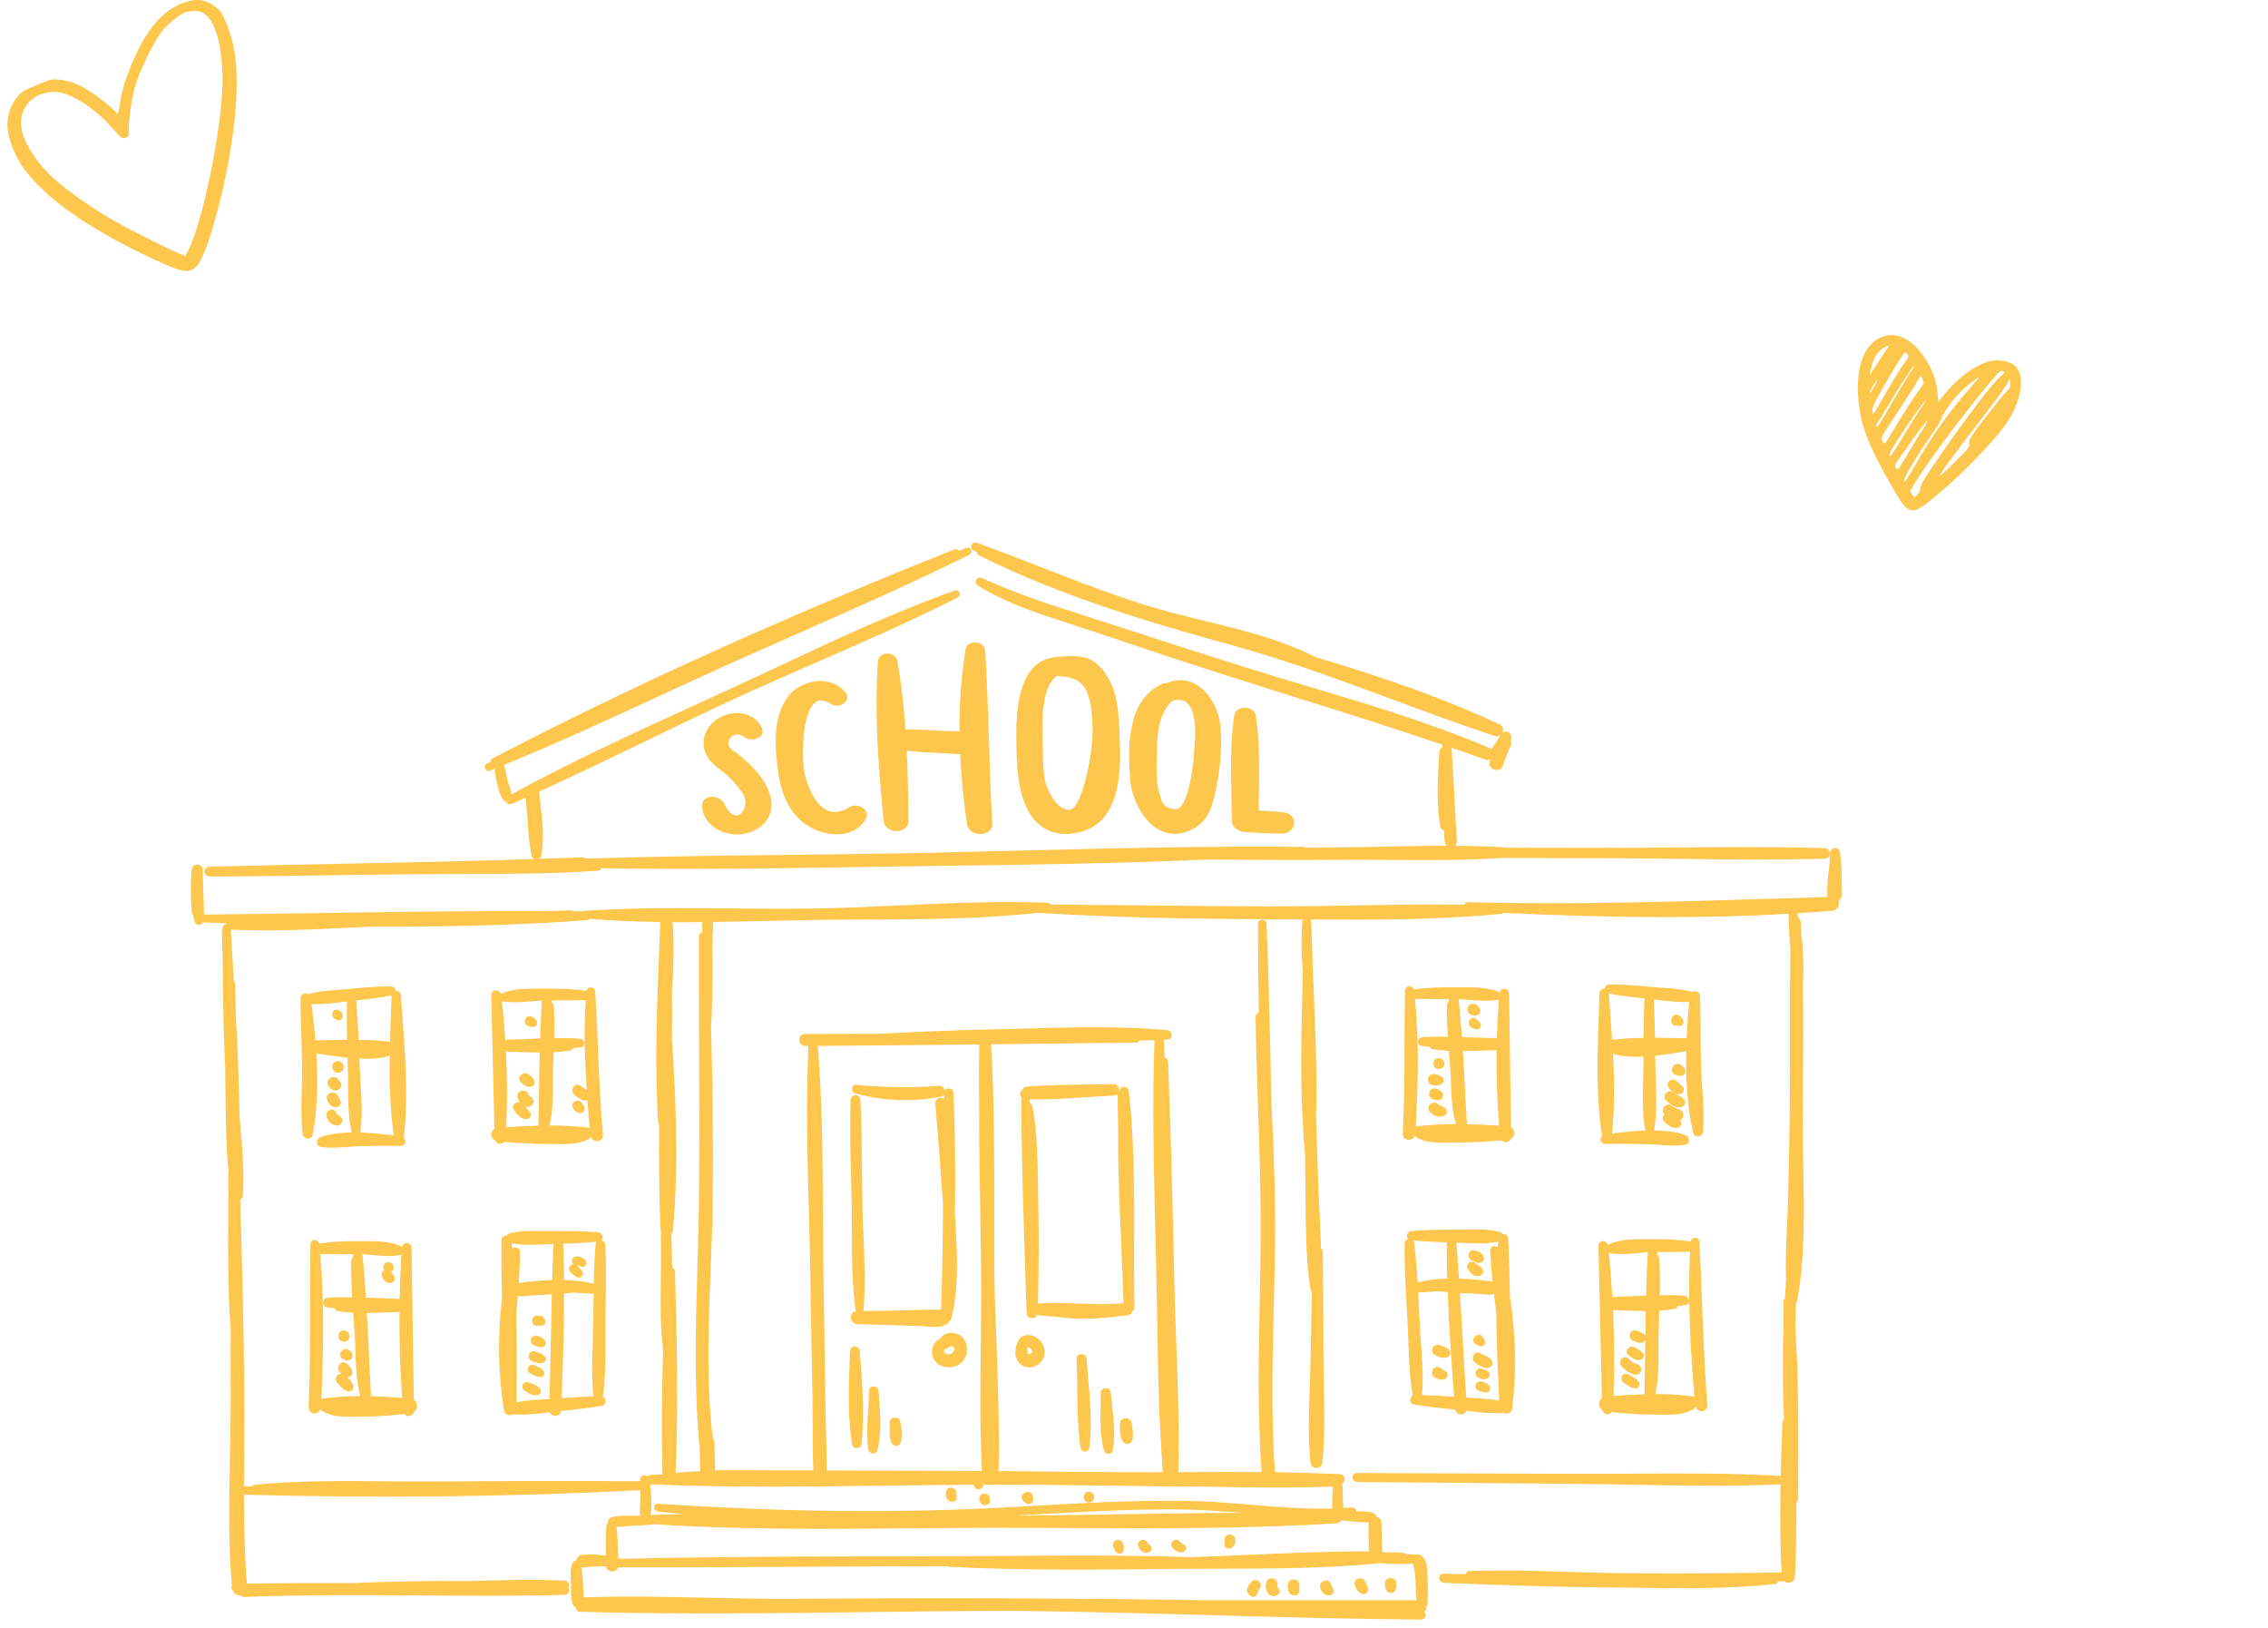 <svg width="209" height="150" viewBox="0 0 209 150" fill="none" xmlns="http://www.w3.org/2000/svg">
<g clip-path="url(#clip0_118_8244)">
<path d="M115.467 147.095C115.574 147.095 115.674 147.055 115.749 146.974C115.854 146.861 115.897 146.734 115.931 146.623C115.964 146.525 115.991 146.439 116.058 146.375C116.257 146.18 116.209 145.895 116.058 145.719C115.891 145.523 115.638 145.487 115.442 145.631C115.187 145.819 114.912 146.176 114.914 146.51C114.914 146.7 115.004 146.867 115.169 146.99C115.263 147.061 115.367 147.095 115.467 147.095Z" fill="#FDC64D"/>
<path d="M117.36 147.041C117.479 147.041 117.602 147.007 117.727 146.938C117.819 146.888 117.884 146.802 117.909 146.698C117.936 146.592 117.92 146.479 117.865 146.387C117.853 146.366 117.826 146.333 117.796 146.297C117.769 146.264 117.711 146.193 117.69 146.151C117.813 145.857 117.644 145.579 117.414 145.461C117.182 145.344 116.873 145.377 116.727 145.669C116.546 146.026 116.64 146.585 116.93 146.863C117.055 146.982 117.203 147.043 117.358 147.041H117.36Z" fill="#FDC64D"/>
<path d="M119.219 146.98C119.248 146.984 119.277 146.986 119.305 146.986C119.494 146.986 119.641 146.884 119.714 146.7C119.768 146.565 119.753 146.446 119.737 146.343C119.728 146.27 119.72 146.208 119.737 146.147C119.816 145.826 119.599 145.588 119.346 145.521C119.087 145.452 118.791 145.554 118.709 145.874C118.645 146.12 118.636 146.471 118.799 146.717C118.895 146.861 119.043 146.951 119.221 146.978L119.219 146.98Z" fill="#FDC64D"/>
<path d="M122.436 146.97C122.467 146.97 122.498 146.969 122.528 146.965C122.682 146.946 122.809 146.867 122.872 146.746C122.933 146.629 122.933 146.492 122.866 146.358C122.837 146.295 122.799 146.239 122.764 146.185C122.716 146.114 122.676 146.053 122.659 145.982C122.588 145.705 122.34 145.557 122.06 145.623C121.807 145.678 121.58 145.916 121.655 146.243C121.74 146.608 122.018 146.974 122.436 146.972V146.97Z" fill="#FDC64D"/>
<path d="M125.57 146.838C125.606 146.848 125.643 146.852 125.677 146.852C125.786 146.852 125.89 146.809 125.969 146.732C126.072 146.629 126.113 146.479 126.076 146.333C126.044 146.206 125.986 146.099 125.932 145.995C125.886 145.911 125.846 145.832 125.819 145.748C125.767 145.575 125.639 145.45 125.47 145.408C125.28 145.36 125.071 145.421 124.942 145.558C124.827 145.68 124.789 145.847 124.842 146.018C124.932 146.316 125.105 146.725 125.57 146.84V146.838Z" fill="#FDC64D"/>
<path d="M128.174 146.755C128.329 146.755 128.473 146.677 128.558 146.544C128.704 146.314 128.698 146.131 128.686 145.87C128.663 145.21 127.623 145.208 127.625 145.874V145.911C127.625 146.139 127.625 146.32 127.782 146.546C127.873 146.677 128.018 146.755 128.174 146.755Z" fill="#FDC64D"/>
<path d="M102.896 141.881C102.679 141.94 102.5 142.15 102.573 142.434C102.638 142.683 102.692 142.847 102.89 143.027C102.967 143.096 103.063 143.133 103.16 143.133C103.195 143.133 103.231 143.127 103.266 143.119C103.397 143.083 103.496 142.985 103.531 142.858C103.61 142.585 103.544 142.391 103.477 142.186C103.383 141.906 103.114 141.819 102.896 141.881Z" fill="#FDC64D"/>
<path d="M105.938 142.323C105.863 142.288 105.81 142.236 105.771 142.165C105.671 141.893 105.395 141.816 105.184 141.881C104.975 141.944 104.804 142.152 104.886 142.426C104.961 142.678 105.122 142.879 105.326 142.979C105.418 143.025 105.518 143.048 105.618 143.048C105.706 143.048 105.798 143.029 105.886 142.995C106.028 142.939 106.124 142.81 106.136 142.668C106.145 142.534 106.076 142.407 105.938 142.325V142.323Z" fill="#FDC64D"/>
<path d="M109.023 142.257C108.902 142.173 108.787 142.094 108.693 141.989C108.589 141.869 108.445 141.82 108.303 141.846C108.142 141.879 107.998 142.01 107.948 142.173C107.9 142.326 107.938 142.484 108.052 142.607C108.301 142.874 108.56 143.006 108.842 143.004C108.883 143.004 108.923 143.002 108.965 142.996C109.132 142.975 109.259 142.87 109.293 142.722C109.328 142.578 109.266 142.43 109.132 142.334L109.027 142.259L109.023 142.257Z" fill="#FDC64D"/>
<path d="M113.576 141.411C113.392 141.324 113.163 141.349 113.01 141.474C112.864 141.589 112.806 141.77 112.85 141.967C112.866 142.033 112.858 142.106 112.85 142.184L112.843 142.275C112.837 142.405 112.897 142.52 113.01 142.595C113.081 142.641 113.165 142.666 113.25 142.666C113.315 142.666 113.38 142.651 113.438 142.622C113.724 142.474 113.864 142.211 113.848 141.841C113.841 141.647 113.743 141.491 113.576 141.413V141.411Z" fill="#FDC64D"/>
<path d="M88.134 137.64C88.199 137.342 87.986 137.122 87.756 137.066C87.526 137.01 87.257 137.106 87.19 137.398C87.127 137.667 87.159 137.922 87.278 138.097C87.368 138.231 87.508 138.316 87.681 138.343C87.704 138.346 87.729 138.348 87.756 138.348C87.842 138.348 87.946 138.325 88.028 138.264C88.1 138.21 88.144 138.135 88.153 138.051C88.163 137.972 88.153 137.893 88.144 137.815C88.136 137.749 88.128 137.684 88.138 137.644L88.134 137.64Z" fill="#FDC64D"/>
<path d="M90.789 138.657C90.839 138.657 90.891 138.65 90.943 138.638C91.144 138.588 91.259 138.391 91.209 138.164C91.2 138.135 91.198 138.104 91.202 138.064C91.209 137.901 91.136 137.759 91.004 137.673C90.849 137.575 90.635 137.569 90.472 137.655C90.323 137.736 90.236 137.88 90.236 138.053C90.236 138.252 90.315 138.431 90.455 138.542C90.551 138.617 90.666 138.657 90.791 138.657H90.789Z" fill="#FDC64D"/>
<path d="M94.586 138.502C94.652 138.546 94.727 138.567 94.799 138.567C94.861 138.567 94.922 138.552 94.98 138.523C95.12 138.45 95.212 138.306 95.212 138.158C95.214 138.041 95.199 137.943 95.179 137.815C95.147 137.611 95.009 137.471 94.813 137.44C94.567 137.4 94.279 137.542 94.178 137.755C94.091 137.936 94.143 138.133 94.32 138.296C94.4 138.371 94.475 138.431 94.582 138.502H94.586Z" fill="#FDC64D"/>
<path d="M100.355 138.408C100.677 138.408 100.838 138.16 100.835 137.916C100.831 137.673 100.658 137.427 100.337 137.427C100.19 137.427 100.061 137.482 99.975 137.584C99.898 137.674 99.856 137.792 99.86 137.918C99.865 138.162 100.038 138.408 100.357 138.408H100.355Z" fill="#FDC64D"/>
<path d="M19.297 80.741C19.725 80.741 20.157 80.741 20.592 80.741C22.768 80.737 25.039 80.714 27.491 80.672C30.784 80.637 34.078 80.591 37.371 80.545C39.138 80.52 40.946 80.52 42.69 80.516C46.776 80.516 50.994 80.508 55.105 80.215C55.274 80.203 55.377 80.105 55.42 79.986C63.411 80.124 71.542 79.998 79.404 79.875C81.613 79.84 83.822 79.806 86.027 79.777L86.455 79.771C94.632 79.664 103.088 79.554 111.382 79.18C115.714 79.228 119.759 79.237 123.745 79.211C125.2 79.199 126.689 79.211 128.132 79.224C131.465 79.247 134.91 79.276 138.247 79.042C139.894 79.047 141.539 79.049 143.183 79.051C144.673 79.053 146.16 79.055 147.647 79.059C149.879 79.065 152.151 79.094 154.349 79.12C158.883 79.178 163.568 79.236 168.164 79.107C168.475 79.097 168.634 78.857 168.632 78.625C168.629 78.391 168.46 78.149 168.145 78.139C163.543 77.993 158.857 78.034 154.326 78.072C152.128 78.091 149.852 78.112 147.628 78.109C146.104 78.109 144.579 78.105 143.053 78.101C141.731 78.099 140.406 78.095 139.094 78.093C137.434 77.976 135.751 77.932 134.07 77.922C134.189 77.823 134.26 77.682 134.25 77.511C134.171 76.208 134.102 74.904 134.033 73.601C133.953 72.057 133.868 70.464 133.766 68.895L134.503 69.147C135.304 69.419 136.104 69.692 136.902 69.98C137.067 70.037 137.217 70.013 137.34 69.938L137.276 70.155C137.163 70.539 137.409 70.809 137.685 70.9C137.758 70.922 137.837 70.936 137.914 70.936C138.169 70.936 138.424 70.803 138.522 70.5C138.727 69.857 138.952 69.275 139.213 68.719C139.286 68.561 139.293 68.398 139.236 68.24C139.24 68.225 139.243 68.21 139.245 68.194C139.259 68.139 139.272 68.083 139.28 68.027C139.309 67.789 139.159 67.532 138.931 67.428C138.744 67.344 138.553 67.392 138.412 67.544C138.432 67.511 138.453 67.48 138.464 67.446C138.578 67.15 138.464 66.854 138.188 66.728C133.394 64.506 127.986 62.533 121.194 60.528C118.064 58.916 114.483 58.044 111.019 57.199C109.617 56.858 108.166 56.504 106.797 56.111C103.151 55.064 99.551 53.659 96.068 52.3C94.08 51.524 92.026 50.722 89.984 49.996C89.792 49.925 89.585 50.031 89.508 50.236C89.436 50.432 89.516 50.631 89.7 50.708L90.027 50.845C90.021 50.881 90.023 50.919 90.032 50.956C90.053 51.044 90.117 51.117 90.207 51.163C97.851 54.982 106.272 57.445 113.566 59.453C118.642 60.851 123.612 62.692 128.42 64.474C131.458 65.599 134.601 66.764 137.748 67.808C137.812 67.83 137.873 67.839 137.931 67.839C138.08 67.839 138.205 67.772 138.305 67.676C138.121 67.92 137.979 68.183 137.894 68.377C137.858 68.423 137.821 68.467 137.783 68.511C137.656 68.663 137.537 68.828 137.445 69.016C137.409 68.985 137.372 68.955 137.324 68.936C131.914 66.622 126.159 64.906 120.594 63.245C118.629 62.659 116.594 62.053 114.612 61.431C110.86 60.254 106.98 59.006 102.746 57.616C101.894 57.336 101.038 57.063 100.18 56.79C96.951 55.761 93.609 54.698 90.504 53.248C90.268 53.137 90.055 53.248 89.969 53.413C89.869 53.6 89.931 53.813 90.117 53.932C92.692 55.569 95.709 56.539 98.628 57.476C99.342 57.704 100.052 57.933 100.749 58.169C104.362 59.392 108.646 60.83 113.011 62.225C115.17 62.915 117.329 63.593 119.49 64.27C123.897 65.653 128.454 67.081 132.903 68.596C132.903 68.646 132.903 68.695 132.903 68.745C132.903 68.791 132.903 68.838 132.903 68.886C132.749 68.939 132.646 69.076 132.634 69.252L132.607 69.746C132.488 71.817 132.352 74.165 132.747 76.193C132.78 76.356 132.903 76.475 133.07 76.515L133.087 76.878C133.099 77.093 133.108 77.308 133.12 77.523C133.129 77.686 133.216 77.817 133.337 77.913C131.569 77.913 129.803 77.947 128.069 77.986C126.639 78.016 125.161 78.047 123.716 78.057C123.008 78.062 122.3 78.07 121.592 78.08L120.304 78.095C120.246 78.045 120.175 78.02 120.095 78.018C111.422 77.926 102.595 78.145 94.059 78.36C91.37 78.427 88.681 78.495 85.995 78.554C81.579 78.65 77.084 78.702 72.739 78.754C66.589 78.825 60.231 78.9 53.982 79.097C53.911 79.015 53.808 78.98 53.698 78.978C52.301 79.034 50.898 79.082 49.495 79.128C49.549 79.115 49.603 79.113 49.653 79.082C49.816 79.02 49.868 78.911 49.883 78.831C50.179 77.225 49.962 75.388 49.77 73.768C49.735 73.484 49.703 73.203 49.674 72.929C52.934 71.449 56.212 69.865 59.383 68.333C62.09 67.023 64.89 65.672 67.663 64.389C70.216 63.21 72.847 62.064 75.392 60.955C79.665 59.092 84.083 57.169 88.278 55.024C88.436 54.945 88.493 54.763 88.416 54.592C88.342 54.421 88.167 54.339 87.994 54.398C82.429 56.38 76.965 58.943 71.68 61.419C70.304 62.064 68.93 62.709 67.558 63.341C66.364 63.892 65.165 64.439 63.965 64.988C58.371 67.546 52.591 70.189 47.145 73.178C47.108 72.9 47.014 72.627 46.922 72.361C46.866 72.199 46.811 72.04 46.77 71.88C46.721 71.687 46.684 71.481 46.646 71.278C46.598 71.005 46.546 70.727 46.463 70.46C51.219 68.519 55.963 66.33 60.553 64.211C62.635 63.249 64.791 62.254 66.913 61.3C69.101 60.315 71.337 59.328 73.499 58.374C78.735 56.065 84.15 53.674 89.347 51.096C89.505 51.017 89.564 50.825 89.481 50.651C89.401 50.478 89.224 50.403 89.059 50.468C88.913 50.528 88.768 50.589 88.624 50.653C88.545 50.685 88.468 50.72 88.39 50.752C88.349 50.697 88.297 50.653 88.238 50.624C88.15 50.58 88.048 50.578 87.95 50.616C71.903 57.007 57.987 63.303 45.412 69.857C45.277 69.926 45.206 70.049 45.212 70.183L45.091 70.243C45.007 70.285 44.922 70.326 44.838 70.37C44.675 70.45 44.617 70.64 44.7 70.821C44.78 70.996 44.961 71.076 45.13 71.007C45.247 70.961 45.364 70.913 45.481 70.865L45.571 70.829C45.592 71.205 45.68 71.587 45.757 71.928L45.824 72.228C45.938 72.752 46.066 73.347 46.458 73.764C46.505 73.814 46.561 73.848 46.626 73.868C46.667 73.944 46.732 74.012 46.813 74.052C46.926 74.109 47.054 74.115 47.175 74.061C47.563 73.893 47.949 73.716 48.333 73.537C48.371 73.52 48.409 73.503 48.448 73.484C48.444 73.516 48.444 73.551 48.448 73.585C48.521 74.213 48.565 74.866 48.609 75.499C48.684 76.609 48.762 77.755 48.996 78.842C49.027 78.978 49.106 79.08 49.225 79.13C49.234 79.134 49.246 79.132 49.256 79.136C43.473 79.326 37.658 79.447 31.995 79.562C27.823 79.646 23.509 79.733 19.266 79.848C18.976 79.856 18.832 80.082 18.838 80.301C18.844 80.516 19.001 80.733 19.287 80.735L19.297 80.741Z" fill="#FDC64D"/>
<path d="M169.678 79.76C169.678 79.7 169.662 79.648 169.647 79.608C169.626 79.216 169.595 78.871 169.559 78.55C169.53 78.301 169.338 78.126 169.094 78.126C168.85 78.126 168.664 78.301 168.645 78.55C168.62 78.861 168.603 79.195 168.595 79.602L168.591 79.614H168.572L168.574 79.752C168.465 80.603 168.357 81.607 168.386 82.643C166.657 82.693 164.926 82.745 163.197 82.799C154.064 83.077 144.62 83.367 135.311 83.114C135.305 83.114 135.301 83.114 135.297 83.114C135.124 83.114 134.99 83.206 134.933 83.352C131.474 83.294 127.953 83.356 124.546 83.417C121.89 83.465 119.137 83.513 116.45 83.504C113.082 83.492 109.658 83.456 106.346 83.419C103.241 83.386 100.03 83.352 96.871 83.337C96.8 83.233 96.691 83.175 96.555 83.169C92.064 82.989 87.456 83.2 83.002 83.407C80.44 83.527 77.792 83.649 75.205 83.694C72.595 83.74 69.916 83.715 67.325 83.692C62.888 83.651 58.301 83.609 53.842 83.916C53.799 83.918 53.769 83.934 53.749 83.945H53.456C53.254 83.945 53.051 83.945 52.849 83.941C52.776 83.889 52.684 83.87 52.59 83.866C52.103 83.882 51.614 83.893 51.124 83.907L50.18 83.932C43.505 83.905 36.706 84.007 30.133 84.104C26.412 84.162 22.566 84.22 18.786 84.254C18.814 83.876 18.793 83.49 18.774 83.116C18.766 82.966 18.759 82.816 18.753 82.668C18.728 81.824 18.701 80.981 18.68 80.136C18.672 79.862 18.475 79.662 18.198 79.65C17.959 79.65 17.68 79.804 17.657 80.126C17.563 81.52 17.567 82.785 17.672 83.995C17.682 84.108 17.724 84.208 17.795 84.291C17.832 84.556 17.878 84.761 17.945 84.949C18.001 85.107 18.154 85.208 18.319 85.208C18.477 85.208 18.607 85.114 18.661 84.972C19.379 85.001 20.1 85.028 20.82 85.053C20.799 85.085 20.782 85.118 20.772 85.155C20.712 85.17 20.659 85.199 20.616 85.239C20.547 85.304 20.511 85.395 20.511 85.498V85.625C20.474 85.686 20.455 85.755 20.457 85.83C20.478 86.65 20.495 87.472 20.513 88.294L20.522 88.739C20.544 92.442 20.616 95.489 20.753 98.319C20.756 98.605 20.756 98.893 20.758 99.179C20.762 99.732 20.764 100.287 20.779 100.84C20.795 101.416 20.805 102 20.812 102.589C20.839 104.349 20.866 106.169 21.069 107.934C21.054 107.961 21.035 107.999 21.035 108.055C21.046 109.426 21.039 110.831 21.033 112.188C21.016 115.527 20.996 118.981 21.256 122.335V123.427C21.25 125.086 21.246 126.745 21.256 128.403C21.269 130.343 21.229 132.337 21.192 134.265C21.115 138.156 21.039 142.179 21.371 146.072C21.332 146.133 21.315 146.206 21.323 146.281C21.332 146.366 21.372 146.444 21.438 146.504C21.553 146.838 21.858 146.98 22.163 146.976C22.234 147.074 22.34 147.122 22.472 147.122C27.865 146.901 33.353 146.94 38.66 146.978C43.049 147.009 47.585 147.042 52.043 146.926C52.243 146.921 52.397 146.809 52.446 146.633C52.483 146.502 52.456 146.36 52.377 146.251C52.443 146.145 52.46 146.014 52.419 145.893C52.364 145.73 52.216 145.625 52.022 145.617C49.14 145.483 46.173 145.561 43.386 145.655C40.111 145.615 36.522 145.675 32.423 145.84H31.509C28.642 145.84 25.679 145.834 22.764 145.895C22.758 145.819 22.752 145.759 22.741 145.709C22.514 142.829 22.484 139.93 22.482 137.699C34.969 138.034 47.253 137.893 59.004 137.285C59.008 137.611 59.01 137.936 59.004 138.262C59.002 138.423 58.992 138.586 58.985 138.75C58.969 139.043 58.956 139.343 58.971 139.644C58.726 139.635 58.467 139.633 58.19 139.639C58.064 139.64 57.933 139.639 57.804 139.64C57.3 139.635 56.783 139.639 56.313 139.8C56.202 139.838 56.112 139.923 56.062 140.038C56.027 140.119 56.014 140.209 56.026 140.291C55.939 140.368 55.891 140.466 55.88 140.587C55.801 141.482 55.814 142.399 55.834 143.315C55.075 143.198 54.346 143.167 53.665 143.229C53.435 143.248 53.252 143.378 53.162 143.582C53.135 143.643 53.118 143.707 53.11 143.772C53.093 143.772 53.076 143.772 53.057 143.772C52.922 143.776 52.809 143.849 52.763 143.96C52.558 144.444 52.581 144.966 52.6 145.469C52.604 145.563 52.608 145.659 52.609 145.753C52.613 145.899 52.611 146.051 52.611 146.204C52.609 146.736 52.608 147.285 52.775 147.786C52.821 147.925 52.926 148.028 53.062 148.078C53.057 148.144 53.068 148.213 53.097 148.274C53.156 148.399 53.279 148.476 53.425 148.48C62.082 148.735 70.9 148.625 79.429 148.518C83.612 148.466 87.936 148.412 92.183 148.403H93.684C99.633 148.462 105.68 148.631 111.527 148.794C117.889 148.973 124.466 149.157 130.935 149.201H130.939C131.227 149.201 131.363 148.99 131.369 148.794C131.371 148.679 131.33 148.558 131.246 148.466C131.33 148.418 131.394 148.339 131.419 148.241C131.653 147.337 131.597 146.368 131.543 145.431L131.52 144.991C131.517 144.918 131.515 144.841 131.513 144.763C131.503 144.302 131.49 143.734 131.069 143.434C131.004 143.302 130.887 143.227 130.734 143.221C130.386 143.209 130.039 143.194 129.692 143.181L129.542 143.175C129.477 143.115 129.379 143.06 129.231 143.048C128.696 143.008 128.151 143.014 127.623 143.018H127.569C127.51 142.973 127.442 142.941 127.369 142.922C127.358 142.351 127.343 141.781 127.329 141.213L127.306 140.299C127.302 139.999 127.101 139.813 126.867 139.756C126.846 139.604 126.744 139.468 126.592 139.408C126.135 139.232 125.625 139.228 125.134 139.226C125.084 139.226 125.034 139.226 124.986 139.226C124.976 139.145 124.946 139.07 124.894 139.011C124.813 138.913 124.696 138.867 124.556 138.878C124.358 138.896 124.161 138.903 123.963 138.913C123.909 138.915 123.854 138.917 123.8 138.921C123.794 138.801 123.785 138.681 123.773 138.563C123.763 138.448 123.754 138.337 123.75 138.227C123.742 138.049 123.74 137.868 123.739 137.69C123.735 137.392 123.729 137.095 123.71 136.797C123.706 136.759 123.696 136.715 123.675 136.667C123.84 136.588 123.923 136.421 123.921 136.26C123.917 136.045 123.76 135.82 123.466 135.805C121.737 135.724 119.831 135.668 117.484 135.628C117.129 130.586 117.258 125.466 117.379 120.513C117.427 118.587 117.475 116.596 117.496 114.638C117.536 110.825 117.43 106.747 117.158 101.422C117.056 96.371 116.939 90.645 116.719 85.091C116.709 84.844 116.505 84.715 116.314 84.715C116.12 84.715 115.926 84.846 115.924 85.093C115.928 88.086 115.968 91.022 116.003 93.266C115.817 93.335 115.699 93.502 115.703 93.71C115.747 96.415 115.84 99.166 115.926 101.827C116.066 106.024 116.21 110.364 116.17 114.63C116.152 116.385 116.118 118.169 116.083 119.893C115.982 125.042 115.876 130.366 116.264 135.611C114.335 135.59 111.069 135.601 108.587 135.616C108.685 131.66 108.537 127.611 108.395 123.694C108.324 121.757 108.253 119.754 108.211 117.796C108.04 109.771 107.866 103.603 107.641 97.795C107.635 97.67 107.582 97.565 107.488 97.499C107.438 97.465 107.38 97.444 107.319 97.438C107.311 97.248 107.305 97.058 107.3 96.868C107.288 96.505 107.277 96.142 107.259 95.781C107.284 95.781 107.309 95.781 107.334 95.779C107.419 95.779 107.501 95.775 107.586 95.772C107.814 95.76 107.975 95.593 107.975 95.365C107.975 95.155 107.835 94.933 107.564 94.907C103.375 94.514 99.046 94.633 94.854 94.746C93.789 94.775 92.73 94.804 91.676 94.825C91.542 94.829 91.406 94.833 91.271 94.837C91.149 94.84 91.026 94.844 90.93 94.85C90.87 94.837 90.817 94.84 90.79 94.85C87.589 94.925 84.284 95.057 80.977 95.242L78.584 95.245C77.109 95.245 75.637 95.247 74.165 95.255C73.977 95.255 73.819 95.347 73.733 95.505C73.633 95.685 73.639 95.927 73.748 96.108C73.844 96.267 74.007 96.359 74.197 96.359H74.506C74.261 101.356 74.401 106.486 74.535 111.447C74.591 113.492 74.648 115.606 74.679 117.673C74.719 120.553 74.773 123.435 74.825 126.317L74.863 128.35C74.88 129.302 74.882 130.266 74.886 131.235C74.89 132.62 74.894 134.05 74.942 135.455C69.624 135.44 66.699 135.438 65.88 135.446C65.89 135.401 65.893 135.357 65.893 135.311C65.882 134.549 65.861 133.785 65.842 133.023L65.838 132.894C65.834 132.744 65.784 132.612 65.688 132.5C65.07 127.44 65.281 122.168 65.485 117.067C65.579 114.73 65.675 112.315 65.688 109.973C65.719 104.445 65.665 99.423 65.527 94.631C65.69 91.884 65.673 89.175 65.636 86.174C65.753 85.786 65.721 85.341 65.684 84.938C67.325 84.915 68.987 84.876 70.595 84.84C72.146 84.803 73.695 84.769 75.23 84.746C76.838 84.723 78.49 84.715 80.089 84.709C85.226 84.688 90.54 84.667 95.62 84.091C101.711 84.469 108.338 84.655 116.471 84.678C117.592 84.68 118.716 84.69 119.843 84.696H120.015C119.904 86.26 119.918 87.89 120.052 89.409L120.014 91.193C119.9 96.2 119.783 101.377 120.269 106.363C120.271 106.601 120.273 106.841 120.273 107.08C120.273 107.473 120.276 107.865 120.284 108.258C120.301 109.076 120.307 109.902 120.313 110.729C120.332 113.354 120.351 116.068 120.743 118.674C120.76 118.785 120.81 118.879 120.891 118.954L120.868 120.054C120.833 121.713 120.797 123.373 120.774 125.032C120.762 125.933 120.729 126.86 120.697 127.758C120.616 130.06 120.532 132.439 120.762 134.731C120.797 135.073 121.052 135.231 121.288 135.236C121.292 135.236 121.297 135.236 121.301 135.236C121.547 135.236 121.81 135.067 121.848 134.737C122.107 132.454 122.054 130.07 122.002 127.762C121.981 126.866 121.961 125.936 121.96 125.038C121.956 121.824 121.933 118.566 121.892 115.354C121.892 115.218 121.835 115.101 121.733 115.018C121.708 113.803 121.645 112.566 121.585 111.37C121.533 110.345 121.48 109.285 121.451 108.253C121.399 106.413 121.33 104.564 121.271 102.986C121.386 99.064 121.221 95.038 121.059 91.145C121.029 90.367 120.996 89.591 120.965 88.82C120.948 88.15 120.927 87.483 120.896 86.813L120.881 86.31C120.869 85.976 120.86 85.642 120.852 85.31C120.852 85.26 120.833 85.224 120.82 85.204C120.814 85.103 120.81 85.001 120.804 84.897C120.802 84.832 120.798 84.767 120.795 84.701C126.26 84.74 132.44 84.776 138.402 84.179C138.477 84.172 138.544 84.147 138.6 84.103C149.141 84.592 157.234 84.619 164.811 84.183C164.842 85.341 164.913 86.485 164.987 87.639C164.939 90.319 164.943 93.045 164.949 95.683C164.953 97.864 164.957 100.12 164.93 102.334C164.901 104.764 164.849 107.389 164.769 110.591C164.749 111.386 164.711 112.204 164.675 112.995C164.6 114.628 164.521 116.32 164.588 117.956C164.554 118.361 164.531 118.766 164.508 119.171L164.479 119.651C164.385 119.731 164.341 119.847 164.358 119.964C164.348 120.48 164.35 120.997 164.352 121.513V122.241C164.256 124.988 164.272 127.845 164.396 130.736C164.304 130.824 164.252 130.942 164.249 131.08C164.187 132.702 164.135 134.345 164.099 135.97C159.627 135.705 155.056 135.732 150.636 135.76C148.785 135.772 146.867 135.783 144.99 135.774C141.323 135.755 137.658 135.743 133.992 135.734C131.01 135.726 128.028 135.716 125.045 135.703H125.044C124.777 135.703 124.641 135.908 124.642 136.11C124.644 136.309 124.792 136.525 125.059 136.525C128.064 136.548 131.068 136.578 134.073 136.605C137.717 136.64 141.361 136.674 145.006 136.701C146.885 136.715 148.804 136.749 150.661 136.784C155.07 136.864 159.631 136.949 164.083 136.741C164.024 139.915 164.055 142.501 164.179 144.857C159.764 144.937 155.189 144.964 150.197 144.935C148.349 144.926 146.462 144.866 144.639 144.811C141.609 144.719 138.473 144.624 135.405 144.74C135.278 144.745 135.176 144.799 135.121 144.895C135.096 144.935 135.082 144.98 135.076 145.026C134.817 145.018 134.556 145.012 134.297 145.005C133.879 144.993 133.459 144.983 133.042 144.968C133.036 144.968 133.029 144.968 133.021 144.968C132.766 144.968 132.628 145.164 132.624 145.362C132.62 145.573 132.766 145.803 133.046 145.815C138.634 146.062 143.622 146.203 148.297 146.241C149.117 146.249 149.938 146.258 150.763 146.27C154.985 146.325 159.341 146.383 163.55 145.938C163.654 145.926 163.738 145.88 163.798 145.805C163.822 145.773 163.842 145.734 163.853 145.694L164.414 145.675C164.577 145.809 164.811 145.851 165.022 145.776C165.246 145.696 165.388 145.502 165.402 145.254C165.513 143.213 165.553 140.984 165.525 138.441C165.632 138.339 165.692 138.199 165.694 138.041L165.701 136.342C165.726 131.665 165.751 126.827 165.429 122.099C165.454 121.413 165.477 120.73 165.511 120.044C165.571 119.987 165.607 119.914 165.625 119.827C166.342 115.813 166.26 111.505 166.179 107.337C166.148 105.828 166.118 104.269 166.129 102.773L166.146 100.696C166.173 97.457 166.202 94.109 166.146 90.824C166.239 89.075 166.183 87.441 165.983 85.978C165.976 85.817 165.97 85.658 165.964 85.496C165.958 85.308 165.951 85.12 165.941 84.934C165.932 84.784 165.859 84.663 165.74 84.588L165.724 84.517C165.697 84.387 165.671 84.256 165.64 84.127C166.858 84.053 167.881 83.98 168.849 83.899C169.079 83.88 169.263 83.765 169.369 83.575C169.459 83.411 169.478 83.216 169.422 83.043C169.472 82.983 169.509 82.918 169.532 82.847C169.668 82.749 169.743 82.603 169.741 82.43C169.741 81.76 169.722 81.09 169.704 80.42L169.689 79.752L169.678 79.76ZM90.239 103.643C90.241 106.281 90.287 108.965 90.331 111.559C90.364 113.475 90.398 115.456 90.414 117.397C90.431 119.545 90.408 121.755 90.383 123.894C90.341 127.712 90.296 131.661 90.485 135.515C87.356 135.501 81.461 135.478 76.189 135.463C76.186 134.259 76.153 133.038 76.12 131.853C76.095 130.986 76.072 130.122 76.061 129.265L76.028 126.944C75.988 124.003 75.946 121.064 75.892 118.125C75.853 116.007 75.842 113.843 75.832 111.751C75.807 106.69 75.781 101.456 75.362 96.353L75.792 96.349L75.815 96.363L76.201 96.346C80.375 96.319 84.839 96.278 90.243 96.219C90.197 98.859 90.216 101.45 90.243 103.643H90.239ZM64.598 85.924C64.481 85.98 64.414 86.093 64.412 86.237C64.402 89.578 64.414 92.972 64.425 96.257C64.439 100.754 64.454 105.403 64.418 109.975C64.4 112.246 64.331 114.565 64.266 116.809C64.105 122.296 63.936 127.97 64.487 133.518L64.493 133.547V133.65C64.498 134.207 64.504 134.762 64.516 135.319C64.517 135.392 64.531 135.463 64.556 135.528H64.538C63.792 135.572 63.023 135.618 62.264 135.678C62.264 135.672 62.264 135.666 62.264 135.661C62.514 129.431 62.383 123.087 62.203 117.161C62.197 116.994 62.103 116.861 61.953 116.804C61.938 116.37 61.925 115.94 61.915 115.512L61.875 113.619C61.992 113.515 62.044 113.373 62.019 113.237C62.568 107.243 62.274 100.978 61.917 95.652C61.948 94.024 61.95 92.565 61.919 91.202C62.086 89.165 62.109 87.011 61.99 84.963C62.79 84.966 63.661 84.963 64.706 84.953C64.69 85.256 64.681 85.583 64.732 85.89C64.686 85.892 64.64 85.903 64.598 85.923V85.924ZM90.16 137.198C90.36 137.216 90.6 137.064 90.632 136.782L91.742 136.772C95.167 136.77 98.668 136.818 102.051 136.864C105.072 136.907 108.196 136.949 111.263 136.956C115.774 137.068 119.465 137.068 122.852 136.955C122.798 137.325 122.771 137.736 122.766 138.229L122.762 138.418C122.758 138.6 122.754 138.788 122.769 138.974C120.273 139.043 117.705 138.828 115.225 138.623C113.255 138.46 111.218 138.291 109.217 138.262C104.511 138.201 99.738 138.469 95.125 138.734L93.091 138.849C82.925 139.418 72.313 139.31 60.647 138.529C60.434 138.504 60.294 138.646 60.282 138.84C60.27 139.026 60.399 139.235 60.637 139.258C61.422 139.337 62.234 139.41 63.099 139.479C61.975 139.504 60.934 139.535 59.938 139.575C60.057 138.89 60.056 138.045 59.935 136.999C59.967 136.914 59.973 136.824 59.952 136.74C59.967 136.741 59.985 136.743 60.002 136.743C67.193 137.052 74.537 136.956 81.643 136.864C84.294 136.83 87.032 136.795 89.723 136.782C89.748 137.02 89.924 137.191 90.156 137.198H90.16ZM126.114 140.303L126.12 140.689C126.099 141.123 126.105 141.57 126.137 142.008L126.149 142.912C122.624 142.912 119.023 143.064 115.544 143.219C113.642 143.304 111.673 143.392 109.748 143.451C103.838 143.256 97.817 143.298 91.991 143.34C89.642 143.357 87.295 143.377 84.95 143.375H84.677C75.669 143.382 66.354 143.388 57.196 143.609H57.167C57.106 143.592 57.043 143.576 56.981 143.561L56.96 143.555V143.476C56.945 142.553 56.928 141.599 56.818 140.666H56.822C57.081 140.666 57.338 140.641 57.59 140.618C57.753 140.602 57.918 140.587 58.081 140.577C58.246 140.568 58.409 140.56 58.574 140.552C59.035 140.531 59.513 140.508 59.983 140.458C60.04 140.453 60.084 140.43 60.119 140.406C68.033 140.936 76.141 140.865 83.987 140.796C86.399 140.775 88.894 140.754 91.339 140.75C91.348 140.75 91.356 140.75 91.364 140.75C93.793 140.746 96.23 140.758 98.669 140.769C106.739 140.806 115.078 140.844 123.209 140.33C123.414 140.316 123.535 140.195 123.581 140.053C123.917 140.094 124.301 140.136 124.69 140.165C124.819 140.174 124.949 140.188 125.08 140.201C125.422 140.236 125.777 140.272 126.116 140.247C126.116 140.264 126.116 140.282 126.116 140.301L126.114 140.303ZM23.267 136.914C23.125 136.914 22.981 136.916 22.839 136.918C22.72 136.918 22.601 136.92 22.48 136.922C22.482 135.883 22.491 134.845 22.501 133.808C22.516 132.032 22.532 130.197 22.516 128.403C22.466 123.028 22.342 117.18 22.138 110.531C22.282 110.455 22.374 110.32 22.384 110.163C22.518 108.074 22.334 105.899 22.155 103.795C22.127 103.464 22.1 103.134 22.073 102.815C22.04 100.066 21.931 97.09 21.726 93.454L21.712 92.642C21.701 91.986 21.689 91.329 21.681 90.67C21.681 90.588 21.655 90.477 21.551 90.388L21.495 89.478C21.422 88.271 21.349 87.063 21.28 85.827L21.269 85.638C24.902 85.815 28.632 85.635 32.238 85.46C32.952 85.425 33.666 85.391 34.37 85.358C41.692 85.4 48.144 85.21 54.091 84.769C54.193 84.761 54.283 84.721 54.352 84.652C56.285 84.813 58.355 84.905 60.85 84.94C60.819 85.733 60.787 86.529 60.754 87.33C60.539 92.636 60.317 98.121 60.652 103.405C60.656 103.461 60.675 103.535 60.739 103.608C60.72 106.651 60.723 109.919 60.869 113.223C60.871 113.265 60.883 113.298 60.892 113.306L60.898 114.223C60.9 114.651 60.902 115.08 60.906 115.508C60.913 116.318 60.902 117.153 60.892 117.963C60.865 120.067 60.839 122.243 61.105 124.306C60.977 128.724 60.958 132.328 61.044 135.651C61.044 135.718 61.057 135.78 61.078 135.839L60.762 135.849C60.503 135.856 60.246 135.864 59.986 135.876C59.856 135.881 59.754 135.933 59.683 136.006C59.595 135.935 59.482 135.895 59.378 135.906C59.163 135.916 59.008 136.079 59 136.304C59 136.35 59 136.396 59 136.442L58.077 136.45C51.794 136.421 46.142 136.43 40.794 136.478C39.124 136.494 37.405 136.478 35.743 136.463C31.703 136.425 27.527 136.386 23.507 136.784C23.432 136.791 23.334 136.82 23.261 136.914H23.267ZM94.874 139.546C99.03 139.306 103.314 139.061 107.563 139.053C107.975 139.053 108.388 139.053 108.798 139.059C110.687 139.078 112.61 139.22 114.487 139.372C110.654 139.379 106.808 139.443 103.058 139.504C99.902 139.556 96.656 139.61 93.434 139.629L94.874 139.546ZM55.849 144.287C55.88 144.596 56.142 144.763 56.4 144.768C56.628 144.77 56.88 144.647 56.949 144.392C62.213 144.406 67.559 144.375 72.731 144.344C76.427 144.323 80.24 144.3 84.01 144.294C85.061 144.294 86.115 144.294 87.168 144.3H87.33C87.356 144.319 87.399 144.34 87.454 144.342C93.816 144.659 99.973 144.623 107.361 144.54C108.925 144.523 110.499 144.521 112.08 144.517C117.074 144.509 122.236 144.5 127.179 144.012C128.298 144.096 129.296 144.108 130.217 144.05C130.221 144.056 130.221 144.062 130.225 144.068C130.34 144.498 130.402 144.91 130.436 145.496C130.451 145.746 130.457 145.997 130.463 146.249C130.473 146.633 130.484 147.028 130.522 147.42H128.454C122.53 147.42 116.607 147.416 110.687 147.42C105.306 147.318 99.842 147.289 94.561 147.26L91.983 147.247C89.809 147.234 87.621 147.232 85.436 147.235C81.92 147.241 78.41 147.262 74.971 147.282L72.842 147.295C70.282 147.305 67.661 147.249 65.126 147.189C61.405 147.103 57.557 147.013 53.801 147.161C53.809 146.83 53.776 146.492 53.746 146.166C53.732 146.022 53.719 145.88 53.709 145.742C53.702 145.64 53.696 145.538 53.692 145.435C53.675 145.091 53.655 144.74 53.567 144.406C53.611 144.411 53.661 144.411 53.709 144.406C54.365 144.336 55.049 144.298 55.849 144.285V144.287ZM91.321 96.205C95.783 96.157 100.243 96.102 104.707 96.048C104.841 96.048 104.951 95.979 105.01 95.86C105.377 95.85 105.743 95.837 106.11 95.823L106.386 95.814C106.177 101.765 106.327 107.838 106.473 113.711C106.499 114.74 106.524 115.767 106.547 116.794C106.584 118.332 106.609 119.875 106.634 121.423C106.71 126.092 106.789 130.919 107.161 135.626C106.415 135.632 105.922 135.636 105.868 135.636C104.369 135.622 102.872 135.613 101.375 135.605C98.535 135.588 95.597 135.57 92.72 135.522H92.022C92.11 131.473 91.96 127.332 91.813 123.325C91.751 121.644 91.688 119.906 91.644 118.207L91.632 117.383C91.617 115.444 91.621 113.467 91.623 111.555C91.63 106.515 91.636 101.306 91.323 96.207L91.321 96.205Z" fill="#FDC64D"/>
<path d="M87.421 122.805C87.075 122.867 86.801 123.049 86.657 123.314C86.077 123.56 85.753 124.23 85.914 124.867C86.028 125.318 86.337 125.664 86.784 125.842C86.993 125.927 87.221 125.967 87.448 125.967C87.789 125.967 88.129 125.873 88.403 125.691C88.805 125.424 89.069 124.957 89.11 124.443C89.148 123.948 88.973 123.475 88.632 123.147C88.336 122.863 87.86 122.73 87.421 122.807V122.805ZM87.927 124.243C87.939 124.391 87.864 124.572 87.757 124.652C87.638 124.739 87.403 124.796 87.221 124.744C87.118 124.714 87.049 124.656 87.012 124.573C86.972 124.474 87.001 124.37 87.039 124.295C87.12 124.295 87.194 124.276 87.258 124.237C87.288 124.22 87.321 124.199 87.356 124.178C87.54 124.061 87.689 123.973 87.805 124.04C87.877 124.08 87.92 124.149 87.925 124.245L87.927 124.243Z" fill="#FDC64D"/>
<path d="M94.836 125.967C95.211 125.967 95.583 125.806 95.844 125.551C96.483 124.932 96.322 124.088 95.9 123.567C95.502 123.076 94.761 122.753 94.073 123.204C93.996 123.254 93.965 123.323 93.961 123.335C93.936 123.36 93.904 123.391 93.881 123.431C93.487 124.107 93.405 125.084 94.007 125.645C94.251 125.873 94.543 125.969 94.836 125.969V125.967ZM94.719 124.084H94.729C94.953 124.197 95.103 124.337 95.126 124.456C95.132 124.481 95.145 124.556 95.036 124.667C94.973 124.733 94.9 124.771 94.84 124.771C94.836 124.771 94.832 124.771 94.829 124.771C94.806 124.769 94.771 124.76 94.737 124.71C94.633 124.558 94.668 124.314 94.721 124.086L94.719 124.084Z" fill="#FDC64D"/>
<path d="M78.985 121.981C80.927 122.037 82.87 122.097 84.812 122.16C84.984 122.166 85.172 122.185 85.366 122.202C85.614 122.225 85.881 122.252 86.145 122.25C86.746 122.25 87.333 122.112 87.65 121.509C87.669 121.469 87.673 121.432 87.675 121.402C87.692 121.371 87.71 121.334 87.719 121.29C88.376 118.445 88.205 115.51 88.04 112.67L88.032 112.522C88.026 112.419 88.019 112.315 88.013 112.211C88.005 112.109 87.997 112.008 87.994 111.916C88.059 107.594 88.019 104.029 87.861 100.694C87.848 100.416 87.635 100.27 87.431 100.27C87.289 100.27 87.149 100.345 87.069 100.477C87.03 100.25 86.861 100.035 86.602 100.035C86.591 100.035 86.579 100.035 86.566 100.035C84.117 100.224 81.678 100.195 78.893 99.941C78.703 99.924 78.554 100.045 78.521 100.241C78.49 100.427 78.577 100.659 78.801 100.725C80.254 101.141 81.829 101.351 83.42 101.347C84.528 101.347 85.643 101.241 86.731 101.032C86.848 101.009 86.938 100.944 86.999 100.853C86.999 100.98 86.996 101.105 86.996 101.231C86.89 101.164 86.767 101.132 86.65 101.145C86.403 101.162 86.167 101.354 86.195 101.686C86.454 104.693 86.689 107.772 86.907 111.092C86.884 113.722 86.844 117.176 86.733 120.647C86.692 120.647 86.65 120.647 86.61 120.647C85.487 120.647 84.351 120.682 83.25 120.712C82.029 120.749 80.776 120.778 79.528 120.77C79.548 120.728 79.58 120.695 79.584 120.643C79.77 118.422 79.671 116.11 79.575 113.874C79.534 112.922 79.492 111.939 79.473 110.984C79.452 109.923 79.442 108.859 79.433 107.796C79.413 105.678 79.394 103.487 79.283 101.337C79.267 101.036 79.043 100.897 78.84 100.897H78.836C78.617 100.897 78.394 101.053 78.385 101.349C78.312 103.814 78.373 106.329 78.435 108.761C78.454 109.508 78.471 110.255 78.486 111C78.504 111.843 78.504 112.693 78.506 113.549C78.509 115.901 78.513 118.332 78.843 120.659C78.851 120.71 78.886 120.741 78.905 120.783C78.569 120.808 78.41 121.079 78.408 121.34C78.408 121.642 78.611 121.968 78.991 121.979L78.985 121.981Z" fill="#FDC64D"/>
<path d="M94.033 100.992L94.046 100.999C94.073 101.063 94.116 101.118 94.165 101.162C94.133 101.218 94.116 101.283 94.116 101.356C94.135 106.63 94.311 111.994 94.482 117.182C94.522 118.432 94.565 119.683 94.603 120.933C94.613 121.25 94.833 121.413 95.046 121.436C95.24 121.455 95.469 121.363 95.57 121.146C96.196 121.227 96.85 121.285 97.501 121.315C98.276 121.44 99.082 121.488 99.886 121.488C101.318 121.486 102.736 121.325 103.93 121.164C104.149 121.133 104.319 120.981 104.383 120.762C104.49 120.668 104.548 120.534 104.544 120.38C104.496 118.295 104.502 116.143 104.507 114.06C104.519 109.585 104.531 104.958 104.026 100.523C103.995 100.243 103.784 100.114 103.6 100.116C103.408 100.116 103.203 100.258 103.179 100.527C103.151 100.54 103.126 100.558 103.105 100.577C103.126 100.51 103.133 100.439 103.13 100.37C103.116 100.118 102.938 99.868 102.625 99.87C102.621 99.87 102.617 99.87 102.613 99.87C101.834 99.888 101.055 99.899 100.274 99.909C98.403 99.934 96.468 99.957 94.572 100.097C94.392 100.11 94.26 100.231 94.223 100.402C94.07 100.498 93.983 100.679 94.008 100.873C94.014 100.917 94.025 100.959 94.041 100.997H94.029L94.033 100.992ZM103.316 114.339L103.536 120.067C103.091 120.098 102.611 120.123 102.072 120.144C101.187 120.156 100.293 120.123 99.426 120.09C98.664 120.062 97.885 120.033 97.104 120.035C96.666 120.035 96.229 120.046 95.793 120.069C95.741 120.073 95.691 120.085 95.649 120.104C95.735 116.898 95.745 113.914 95.682 110.994C95.67 110.441 95.662 109.882 95.655 109.32C95.622 106.849 95.591 104.296 95.127 101.882C95.102 101.75 95.021 101.656 94.908 101.616L94.895 101.341C94.895 101.324 94.891 101.305 94.887 101.283C96.747 101.299 98.635 101.176 100.464 101.057C101.199 101.009 101.93 100.959 102.661 100.921C102.803 100.913 102.913 100.857 102.991 100.775C102.986 100.802 102.982 100.832 102.984 100.861C102.995 101.938 103.018 103.017 103.041 104.094L103.047 104.359C103.009 107.665 103.166 111.056 103.318 114.337L103.316 114.339Z" fill="#FDC64D"/>
<path d="M138.655 91.097C138.451 91.085 138.244 91.196 138.177 91.421C138.142 91.39 138.1 91.367 138.056 91.35C136.962 90.939 135.72 90.943 134.552 90.951C134.34 90.951 134.129 90.953 133.922 90.951C132.467 90.945 131.345 91.002 130.295 91.152C130.234 90.949 130.049 90.847 129.875 90.847C129.871 90.847 129.865 90.847 129.861 90.847C129.639 90.855 129.479 91.016 129.476 91.242C129.435 92.955 129.431 94.692 129.426 96.374C129.418 99.018 129.408 101.752 129.266 104.443C129.251 104.749 129.46 104.979 129.777 105.002C130.026 105.019 130.326 104.881 130.406 104.591C130.406 104.591 130.408 104.591 130.41 104.591C130.456 104.733 130.55 104.806 130.629 104.847C131.399 105.221 132.239 105.277 133.074 105.275C133.256 105.275 133.437 105.271 133.617 105.269C133.795 105.265 133.974 105.263 134.15 105.263C134.17 105.263 134.183 105.263 134.197 105.263C135.503 105.261 136.87 105.192 138.369 105.054C138.488 105.183 138.668 105.25 138.856 105.215C139.029 105.186 139.163 105.075 139.221 104.92C139.424 104.81 139.547 104.607 139.543 104.374C139.543 104.159 139.428 103.969 139.246 103.86C139.192 99.751 139.134 95.641 139.067 91.532C139.063 91.288 138.893 91.11 138.651 91.097H138.655ZM133.513 92.037C133.513 92.068 133.513 92.099 133.513 92.127L133.517 92.235C133.412 92.314 133.348 92.437 133.344 92.586C133.323 93.439 133.348 94.347 133.423 95.514C132.705 95.504 131.878 95.504 131.047 95.56C130.806 95.576 130.66 95.791 130.656 95.988C130.654 96.182 130.782 96.33 130.98 96.357C131.174 96.382 131.372 96.401 131.567 96.418L131.746 96.436C131.802 96.562 131.903 96.645 132.034 96.666C132.473 96.735 132.947 96.781 133.519 96.808L133.531 96.95C133.577 97.541 133.623 98.135 133.663 98.724C133.692 99.131 133.705 99.548 133.719 99.966C133.761 101.164 133.803 102.406 134.168 103.547C134.168 103.549 134.17 103.553 134.172 103.556C132.828 103.562 131.613 103.635 130.464 103.781C130.662 100.202 130.798 96.038 130.391 92.018C131.443 92.047 132.485 92.03 133.513 92.039V92.037ZM135.016 100.54C134.951 99.304 134.886 98.066 134.807 96.829C135.49 96.823 136.175 96.799 136.843 96.775C137.177 96.764 137.511 96.751 137.839 96.741C137.866 96.741 137.891 96.737 137.916 96.733C137.885 99.131 137.964 101.473 138.15 103.704C137.135 103.631 136.129 103.587 135.154 103.568C135.17 103.516 135.175 103.46 135.171 103.403C135.116 102.451 135.064 101.495 135.014 100.538L135.016 100.54ZM137.818 95.643C137.142 95.629 136.463 95.604 135.784 95.578C135.431 95.564 135.075 95.551 134.722 95.539C134.649 94.554 134.552 93.302 134.411 92.049C134.743 92.062 135.083 92.089 135.413 92.114C136.285 92.183 137.183 92.252 138.048 92.099C138.071 92.095 138.094 92.089 138.115 92.081C138.033 93.153 137.977 94.308 137.941 95.656C137.9 95.647 137.86 95.643 137.82 95.641L137.818 95.643Z" fill="#FDC64D"/>
<path d="M147.685 129.945C147.748 130.13 147.892 130.256 148.076 130.283C148.26 130.306 148.425 130.237 148.535 130.095C150.003 130.249 151.342 130.322 152.609 130.318C152.791 130.318 152.964 130.32 153.143 130.323C153.319 130.327 153.496 130.329 153.672 130.329C154.484 130.329 155.298 130.262 156.033 129.834C156.131 129.776 156.196 129.686 156.228 129.567C156.321 129.876 156.601 130.02 156.846 130.009C157.104 129.991 157.366 129.794 157.334 129.394C157.088 126.344 156.971 123.243 156.856 120.246C156.783 118.349 156.71 116.389 156.605 114.458C156.589 114.168 156.388 114.031 156.205 114.028C156.202 114.028 156.2 114.028 156.196 114.028C156.023 114.028 155.841 114.145 155.793 114.373C154.77 114.208 153.674 114.147 152.273 114.158C152.072 114.16 151.87 114.16 151.667 114.158C150.51 114.162 149.32 114.154 148.272 114.623C148.235 114.64 148.201 114.661 148.17 114.69C148.097 114.448 147.882 114.329 147.696 114.337C147.5 114.346 147.293 114.5 147.299 114.813C147.399 119.467 147.508 124.124 147.619 128.78C147.445 128.903 147.345 129.112 147.351 129.348C147.358 129.6 147.483 129.822 147.681 129.941L147.685 129.945ZM152.843 122.932C152.857 122.341 152.876 121.747 152.895 121.152L152.907 120.747C153.457 120.714 153.914 120.661 154.34 120.582C154.471 120.557 154.568 120.465 154.615 120.321L154.77 120.304C154.964 120.283 155.156 120.261 155.35 120.231C155.541 120.2 155.662 120.037 155.649 119.828C155.635 119.614 155.484 119.382 155.252 119.365C154.442 119.303 153.642 119.307 152.947 119.321C152.966 118.39 152.976 117.197 152.907 115.992C152.897 115.83 152.832 115.694 152.724 115.61V115.483C152.722 115.439 152.722 115.395 152.722 115.348C153.104 115.343 153.486 115.341 153.868 115.341C154.482 115.339 155.115 115.335 155.743 115.316C155.505 119.885 155.806 124.61 156.142 128.663C155.021 128.503 153.839 128.425 152.538 128.423C152.542 128.409 152.546 128.398 152.548 128.384C152.853 127.094 152.845 125.695 152.837 124.341C152.834 123.867 152.832 123.395 152.843 122.932ZM148.64 120.68C148.663 120.684 148.686 120.686 148.709 120.688C149.03 120.697 149.352 120.711 149.681 120.724C150.325 120.749 150.991 120.776 151.651 120.78C151.636 121.544 151.63 122.308 151.621 123.074C151.603 123.047 151.6 123.016 151.577 122.993C151.385 122.788 151.149 122.702 150.92 122.619L150.809 122.579C150.64 122.515 150.475 122.538 150.354 122.64C150.216 122.753 150.151 122.951 150.187 123.141C150.222 123.327 150.346 123.473 150.531 123.541L150.613 123.571C150.801 123.64 150.98 123.708 151.191 123.708C151.225 123.708 151.26 123.706 151.296 123.702C151.436 123.686 151.542 123.606 151.613 123.5C151.607 123.999 151.598 124.5 151.594 125C151.582 126.081 151.571 127.161 151.555 128.24C151.555 128.313 151.565 128.382 151.588 128.444C150.648 128.467 149.677 128.523 148.69 128.607C148.782 126.073 148.765 123.41 148.64 120.682V120.68ZM150.884 115.443C151.2 115.412 151.527 115.383 151.847 115.366C151.776 116.514 151.726 117.756 151.684 119.353C151.342 119.367 150.999 119.384 150.659 119.399C150.001 119.43 149.343 119.463 148.688 119.48C148.65 119.48 148.614 119.486 148.577 119.495C148.489 117.963 148.387 116.646 148.262 115.419C148.282 115.427 148.299 115.431 148.32 115.437C149.166 115.608 150.039 115.525 150.882 115.444L150.884 115.443Z" fill="#FDC64D"/>
<path d="M156.658 91.769C156.651 91.58 156.557 91.431 156.395 91.359C156.253 91.296 156.081 91.306 155.946 91.383C155.058 91.125 154.108 91.062 153.187 90.999C152.906 90.979 152.628 90.96 152.352 90.937L151.763 90.883C150.613 90.78 149.431 90.672 148.258 90.701C148.015 90.707 147.873 90.901 147.859 91.089V91.093C147.648 91.077 147.416 91.214 147.406 91.488C147.391 91.939 147.374 92.396 147.356 92.855C147.207 96.787 147.053 100.851 147.629 104.645C147.51 104.764 147.464 104.946 147.516 105.108C147.573 105.282 147.731 105.388 147.928 105.388C147.932 105.388 147.936 105.388 147.94 105.388H148.101C149.437 105.359 150.74 105.386 151.843 105.413C152.198 105.423 152.565 105.448 152.918 105.472C153.367 105.503 153.826 105.536 154.284 105.534C154.626 105.534 154.968 105.515 155.303 105.465C155.505 105.434 155.639 105.294 155.653 105.098C155.67 104.868 155.522 104.637 155.311 104.564C154.517 104.292 153.568 104.154 152.423 104.14C152.686 102.669 152.634 101.126 152.584 99.632C152.569 99.158 152.553 98.688 152.548 98.221L152.534 97.259C153.29 97.177 154.033 97.06 154.754 96.946C154.971 96.912 155.186 96.877 155.395 96.847C155.334 99.799 155.539 102.257 156.025 104.357C156.075 104.576 156.236 104.708 156.472 104.695C156.685 104.682 156.921 104.524 156.938 104.255C157.042 102.9 156.95 101.504 156.862 100.153C156.816 99.446 156.768 98.716 156.748 98.006C156.723 97.075 156.72 96.127 156.714 95.209C156.708 94.082 156.702 92.915 156.66 91.769H156.658ZM152.509 95.599C152.492 94.539 152.465 93.31 152.398 92.07L152.724 92.11C153.695 92.233 154.695 92.358 155.658 92.294C155.557 93.433 155.482 94.56 155.434 95.65C155.422 95.65 155.413 95.65 155.403 95.65L154.674 95.635C153.956 95.62 153.231 95.604 152.507 95.6L152.509 95.599ZM148.635 97.006C148.692 97.083 148.778 97.136 148.878 97.161C149.606 97.332 150.442 97.394 151.448 97.344L151.444 98.217C151.442 98.678 151.431 99.141 151.419 99.607C151.383 101.107 151.344 102.658 151.623 104.144C150.534 104.184 149.416 104.319 148.55 104.426C148.823 101.859 148.754 99.183 148.636 97.004L148.635 97.006ZM151.362 91.951L151.542 91.97C151.482 93.22 151.465 94.453 151.456 95.608C150.333 95.627 149.462 95.685 148.648 95.791C148.621 95.794 148.592 95.8 148.564 95.81C148.496 94.762 148.418 93.717 148.341 92.705L148.253 91.523C149.281 91.74 150.339 91.847 151.362 91.951Z" fill="#FDC64D"/>
<path d="M129.625 120.269C129.66 120.88 129.694 121.49 129.725 122.099C129.75 122.617 129.767 123.139 129.784 123.665C129.838 125.282 129.894 126.95 130.195 128.555C130.04 128.636 129.959 128.807 129.959 128.966C129.959 129.191 130.105 129.363 130.324 129.398C131.46 129.578 132.659 129.724 134.091 129.855C134.141 130.158 134.404 130.3 134.64 130.3C134.64 130.3 134.642 130.3 134.643 130.3C134.855 130.3 135.071 130.187 135.148 129.968L135.401 129.999C136.428 130.122 137.488 130.249 138.501 130.147C138.685 130.245 138.908 130.256 139.082 130.174C139.238 130.101 139.338 129.961 139.359 129.782C139.762 126.401 139.689 122.847 139.148 119.524C139.117 117.802 139.075 115.953 138.981 114.108C138.973 113.951 138.902 113.824 138.779 113.751C138.689 113.697 138.579 113.678 138.472 113.695C138.413 113.594 138.32 113.521 138.209 113.492C137.251 113.235 136.227 113.254 135.242 113.275C134.95 113.281 134.655 113.283 134.382 113.285C132.792 113.279 131.439 113.294 130.065 113.404C129.807 113.423 129.656 113.657 129.658 113.87C129.658 113.978 129.696 114.072 129.761 114.141C129.592 114.187 129.445 114.329 129.441 114.557C129.41 116.458 129.519 118.397 129.627 120.271L129.625 120.269ZM135.048 119.136C135.778 119.169 136.532 119.204 137.263 119.276C137.415 119.29 137.551 119.261 137.67 119.192C137.739 119.774 137.81 120.354 137.881 120.92C137.91 123.675 138.038 126.518 138.153 129.043C137.382 128.883 136.574 128.837 135.793 128.793C135.567 128.78 135.34 128.766 135.117 128.751C135.002 127.008 134.903 125.263 134.801 123.517C134.714 122.049 134.63 120.58 134.538 119.111L135.048 119.136ZM138.015 114.913C137.929 114.817 137.8 114.771 137.654 114.792C137.453 114.824 137.317 114.986 137.324 115.181C137.357 116.032 137.426 116.95 137.541 118.052C137.53 118.05 137.52 118.048 137.509 118.046C136.603 117.938 135.538 117.827 134.455 117.792C134.373 116.573 134.292 115.487 134.208 114.477C134.494 114.483 134.784 114.496 135.075 114.509C136.067 114.552 137.086 114.598 138.052 114.396C138.04 114.569 138.029 114.742 138.017 114.915L138.015 114.913ZM130.94 123.627C130.903 123.101 130.865 122.579 130.836 122.06C130.8 121.406 130.767 120.751 130.736 120.094L130.684 119.065C131.122 119.056 131.563 119.023 131.989 118.992C132.181 118.979 132.373 118.964 132.565 118.952C132.851 118.987 133.131 119.019 133.411 119.042C133.532 122.396 133.774 125.779 133.999 128.672C132.834 128.59 131.911 128.542 131.043 128.521C131.174 126.906 131.055 125.24 130.94 123.627ZM133.365 117.789C132.385 117.815 131.488 117.931 130.636 118.142C130.554 116.694 130.458 115.571 130.329 114.523C130.318 114.421 130.279 114.339 130.224 114.275C131.348 114.381 132.45 114.423 133.325 114.448C133.321 115.519 133.333 116.614 133.365 117.789Z" fill="#FDC64D"/>
<path d="M45.629 105.064C45.692 105.219 45.83 105.331 46.005 105.357C46.189 105.388 46.371 105.323 46.488 105.194C47.993 105.329 49.361 105.392 50.668 105.39C50.678 105.39 50.687 105.39 50.697 105.39C50.885 105.382 51.063 105.39 51.248 105.394C51.428 105.396 51.608 105.4 51.791 105.398C52.624 105.398 53.462 105.338 54.217 104.962C54.295 104.924 54.387 104.849 54.428 104.707C54.428 104.707 54.429 104.707 54.431 104.707C54.523 104.998 54.823 105.141 55.076 105.116C55.393 105.093 55.593 104.86 55.566 104.555C55.322 101.861 55.209 99.124 55.099 96.478C55.03 94.8 54.959 93.067 54.855 91.358C54.842 91.131 54.677 90.97 54.453 90.964C54.268 90.945 54.086 91.062 54.03 91.269C52.975 91.124 51.846 91.07 50.396 91.079C50.19 91.081 49.979 91.079 49.766 91.079C48.586 91.079 47.354 91.076 46.277 91.49C46.233 91.507 46.195 91.531 46.16 91.561C46.085 91.339 45.868 91.227 45.671 91.239C45.431 91.252 45.266 91.433 45.272 91.675C45.362 95.783 45.46 99.894 45.561 104.002C45.383 104.113 45.277 104.303 45.283 104.518C45.289 104.751 45.419 104.954 45.629 105.062V105.064ZM53.672 100.143C53.614 100.105 53.558 100.068 53.505 100.03C53.272 99.867 53.002 99.913 52.842 100.139C52.689 100.358 52.695 100.704 52.969 100.9C53.017 100.934 53.063 100.969 53.111 101.005C53.326 101.168 53.549 101.339 53.848 101.379C53.875 101.383 53.9 101.385 53.925 101.385C53.998 101.385 54.065 101.368 54.126 101.341C54.194 102.217 54.266 103.075 54.343 103.898C53.19 103.756 51.971 103.687 50.628 103.685C50.628 103.683 50.628 103.679 50.63 103.678C50.95 102.535 50.946 101.297 50.943 100.099C50.943 99.678 50.941 99.262 50.952 98.853C50.968 98.315 50.99 97.774 51.012 97.233L51.023 96.937C51.593 96.908 52.067 96.86 52.503 96.791C52.631 96.77 52.731 96.687 52.781 96.561L52.959 96.543C53.155 96.524 53.351 96.507 53.545 96.48C53.741 96.453 53.865 96.305 53.854 96.111C53.842 95.914 53.689 95.699 53.447 95.683C52.612 95.629 51.785 95.633 51.069 95.643C51.1 94.474 51.09 93.567 51.037 92.715C51.027 92.565 50.962 92.442 50.852 92.366V92.262C50.85 92.229 50.85 92.199 50.85 92.166C51.879 92.154 52.921 92.166 53.973 92.135C53.796 94.925 53.89 97.77 54.073 100.45C53.948 100.333 53.81 100.233 53.675 100.145L53.672 100.143ZM46.625 96.876C46.65 96.879 46.676 96.883 46.701 96.883C47.031 96.891 47.363 96.902 47.699 96.914C48.365 96.937 49.054 96.96 49.735 96.962C49.705 98.198 49.685 99.437 49.668 100.673C49.653 101.629 49.639 102.583 49.618 103.535C49.618 103.593 49.626 103.649 49.643 103.701C48.67 103.722 47.667 103.77 46.653 103.845C46.755 101.618 46.745 99.275 46.623 96.874L46.625 96.876ZM48.952 92.249C49.281 92.222 49.618 92.195 49.952 92.18C49.858 93.439 49.808 94.689 49.776 95.67C49.421 95.683 49.068 95.697 48.713 95.712C48.033 95.741 47.356 95.768 46.682 95.783C46.64 95.783 46.6 95.789 46.561 95.798C46.475 94.453 46.373 93.297 46.25 92.226C46.272 92.233 46.294 92.239 46.318 92.243C47.189 92.394 48.087 92.32 48.952 92.249Z" fill="#FDC64D"/>
<path d="M33.194 130.504C33.205 130.504 33.219 130.504 33.232 130.504C34.501 130.502 35.823 130.425 37.274 130.268C37.389 130.41 37.562 130.481 37.74 130.454C37.922 130.425 38.063 130.298 38.118 130.114C38.312 129.993 38.429 129.77 38.427 129.519C38.425 129.283 38.316 129.074 38.138 128.951C38.072 124.295 38.003 119.637 37.926 114.982C37.921 114.669 37.708 114.517 37.512 114.508C37.324 114.492 37.115 114.621 37.049 114.863C37.019 114.836 36.984 114.813 36.946 114.796C35.879 114.329 34.685 114.341 33.534 114.341C33.33 114.341 33.127 114.342 32.927 114.341C31.524 114.329 30.432 114.398 29.415 114.567C29.358 114.335 29.164 114.221 28.989 114.223C28.809 114.227 28.613 114.365 28.607 114.655C28.575 116.589 28.575 118.553 28.575 120.451C28.575 123.446 28.575 126.545 28.446 129.596C28.429 129.993 28.699 130.193 28.959 130.208C29.202 130.216 29.479 130.074 29.559 129.765C29.596 129.884 29.665 129.972 29.766 130.03C30.517 130.456 31.336 130.519 32.146 130.517C32.323 130.517 32.499 130.513 32.676 130.51C32.849 130.506 33.023 130.504 33.194 130.502V130.504ZM32.367 116.178C32.349 117.144 32.374 118.174 32.453 119.507C31.76 119.497 30.958 119.495 30.15 119.559C29.918 119.576 29.774 119.808 29.768 120.021C29.765 120.233 29.891 120.394 30.085 120.425C30.279 120.453 30.471 120.474 30.665 120.496L30.822 120.513C30.874 120.657 30.974 120.749 31.106 120.774C31.536 120.853 31.996 120.905 32.547 120.935L32.568 121.235C32.612 121.864 32.655 122.494 32.695 123.12C32.724 123.583 32.739 124.053 32.754 124.527C32.799 125.881 32.843 127.282 33.2 128.571C33.203 128.584 33.207 128.596 33.211 128.609C31.91 128.615 30.732 128.697 29.617 128.86C29.799 124.804 29.918 120.079 29.507 115.512C30.137 115.531 30.772 115.531 31.388 115.533C31.768 115.533 32.148 115.533 32.528 115.539C32.528 115.581 32.53 115.623 32.532 115.665L32.536 115.8C32.432 115.884 32.373 116.02 32.369 116.182L32.367 116.178ZM34.017 125.155C33.95 123.757 33.883 122.358 33.802 120.96C34.462 120.954 35.126 120.926 35.771 120.899C36.097 120.885 36.42 120.872 36.74 120.86C36.765 120.86 36.788 120.857 36.811 120.853C36.788 123.581 36.873 126.244 37.061 128.778C36.069 128.697 35.094 128.645 34.155 128.624C34.175 128.563 34.184 128.494 34.18 128.421C34.123 127.334 34.069 126.246 34.017 125.157V125.155ZM36.715 119.653C36.061 119.637 35.401 119.609 34.743 119.578C34.401 119.563 34.057 119.547 33.716 119.534C33.645 118.418 33.545 116.994 33.401 115.548C33.722 115.563 34.05 115.594 34.368 115.623C35.215 115.702 36.09 115.78 36.93 115.608C36.95 115.604 36.969 115.598 36.988 115.59C36.909 116.815 36.859 118.132 36.829 119.668C36.792 119.659 36.756 119.655 36.717 119.653H36.715Z" fill="#FDC64D"/>
<path d="M28.377 104.895C28.607 104.904 28.768 104.774 28.81 104.555C29.215 102.453 29.328 99.993 29.154 97.042C29.363 97.073 29.578 97.106 29.797 97.14C30.522 97.252 31.272 97.367 32.031 97.448L32.053 98.409C32.065 98.874 32.067 99.342 32.071 99.815C32.078 101.31 32.086 102.856 32.403 104.328C31.255 104.344 30.313 104.486 29.53 104.76C29.321 104.833 29.183 105.064 29.209 105.294C29.23 105.49 29.371 105.632 29.572 105.661C29.91 105.711 30.252 105.728 30.593 105.728C31.052 105.728 31.509 105.693 31.957 105.661C32.311 105.634 32.675 105.609 33.03 105.599C34.132 105.569 35.437 105.54 36.782 105.563H36.932C36.932 105.563 36.94 105.563 36.943 105.563C37.141 105.563 37.294 105.455 37.344 105.282C37.391 105.121 37.337 104.939 37.214 104.82C37.646 101.02 37.337 96.954 37.037 93.018C37.003 92.561 36.968 92.11 36.936 91.663C36.916 91.402 36.705 91.267 36.506 91.267C36.492 91.267 36.481 91.267 36.467 91.267V91.264C36.444 91.075 36.297 90.883 36.053 90.878C34.878 90.857 33.698 90.964 32.554 91.072L31.965 91.127C31.691 91.152 31.413 91.171 31.134 91.192C30.215 91.258 29.267 91.325 28.39 91.584C28.252 91.509 28.081 91.498 27.939 91.563C27.782 91.636 27.691 91.786 27.691 91.974C27.693 93.116 27.732 94.276 27.768 95.399C27.799 96.32 27.83 97.275 27.841 98.212C27.849 98.924 27.83 99.657 27.81 100.366C27.774 101.713 27.735 103.109 27.889 104.461C27.92 104.73 28.162 104.887 28.375 104.898L28.377 104.895ZM31.988 95.787C31.263 95.793 30.539 95.81 29.822 95.829L29.094 95.846C29.085 95.846 29.073 95.846 29.064 95.846C28.977 94.758 28.858 93.631 28.712 92.492C29.683 92.55 30.676 92.423 31.639 92.298L31.963 92.256C31.944 93.489 31.963 94.721 31.986 95.785L31.988 95.787ZM33.23 99.796C33.201 99.329 33.172 98.862 33.153 98.402L33.117 97.528C34.118 97.572 34.957 97.511 35.679 97.336C35.778 97.311 35.861 97.257 35.917 97.181C35.882 99.36 35.917 102.036 36.285 104.601C35.414 104.495 34.291 104.365 33.201 104.328C33.422 102.842 33.326 101.293 33.232 99.796H33.23ZM36.045 92.897C36.007 93.905 35.968 94.944 35.942 95.986C35.915 95.979 35.886 95.971 35.857 95.967C35.04 95.864 34.166 95.81 33.042 95.793C32.99 94.635 32.925 93.4 32.819 92.154L32.998 92.135C34.017 92.026 35.07 91.916 36.091 91.695L36.047 92.895L36.045 92.897Z" fill="#FDC64D"/>
<path d="M55.443 114.254C55.507 114.185 55.541 114.091 55.537 113.983C55.529 113.77 55.37 113.538 55.113 113.519C53.737 113.413 52.396 113.402 50.789 113.413C50.505 113.413 50.219 113.409 49.928 113.405C48.938 113.388 47.915 113.371 46.968 113.63C46.857 113.661 46.769 113.734 46.713 113.835C46.602 113.82 46.496 113.839 46.408 113.893C46.289 113.966 46.222 114.093 46.22 114.25C46.195 116.084 46.224 117.936 46.26 119.647C45.844 122.993 45.907 126.547 46.439 129.926C46.468 130.106 46.571 130.245 46.729 130.317C46.905 130.398 47.128 130.387 47.308 130.289C48.323 130.387 49.381 130.256 50.402 130.131L50.653 130.101C50.738 130.319 50.96 130.431 51.171 130.431C51.171 130.431 51.173 130.431 51.175 130.431C51.411 130.429 51.668 130.287 51.707 129.983C53.133 129.847 54.328 129.699 55.457 129.515C55.672 129.48 55.812 129.306 55.804 129.081C55.798 128.922 55.712 128.751 55.553 128.672C55.792 127.069 55.785 125.401 55.777 123.786C55.775 123.26 55.773 122.736 55.777 122.216C55.785 121.603 55.794 120.991 55.808 120.376C55.842 118.505 55.881 116.569 55.777 114.672C55.764 114.444 55.612 114.302 55.441 114.256L55.443 114.254ZM47.579 121.077C47.629 120.497 47.677 119.916 47.723 119.334C47.844 119.403 47.986 119.428 48.131 119.416C48.861 119.342 49.615 119.303 50.342 119.269L50.851 119.242C50.812 120.72 50.784 122.196 50.755 123.675C50.72 125.41 50.686 127.148 50.638 128.881C50.415 128.899 50.191 128.912 49.964 128.926C49.183 128.974 48.379 129.022 47.613 129.183C47.633 126.658 47.654 123.815 47.577 121.075L47.579 121.077ZM47.842 118.186C47.83 118.186 47.821 118.188 47.809 118.19C47.882 117.086 47.916 116.17 47.916 115.319C47.916 115.122 47.775 114.962 47.571 114.93C47.548 114.926 47.525 114.924 47.502 114.924C47.387 114.924 47.285 114.97 47.214 115.051C47.197 114.878 47.18 114.705 47.162 114.534C48.133 114.732 49.152 114.684 50.141 114.638C50.432 114.624 50.72 114.611 51.006 114.603C50.96 115.607 50.922 116.694 50.885 117.921C49.803 117.959 48.744 118.074 47.842 118.184V118.186ZM54.704 128.641C53.839 128.666 52.918 128.716 51.755 128.803C51.868 125.909 51.981 122.527 51.975 119.171C52.258 119.146 52.538 119.111 52.806 119.077C53.002 119.088 53.196 119.102 53.392 119.115C53.822 119.144 54.263 119.175 54.704 119.184C54.699 119.553 54.695 119.923 54.691 120.292C54.685 120.922 54.677 121.551 54.666 122.179C54.656 122.699 54.639 123.224 54.622 123.75C54.568 125.362 54.511 127.027 54.704 128.641ZM51.889 114.576C52.762 114.55 53.86 114.504 54.983 114.394C54.931 114.457 54.894 114.54 54.887 114.642C54.8 115.684 54.746 116.805 54.718 118.261C53.858 118.053 52.956 117.94 51.975 117.917C51.962 116.727 51.933 115.632 51.889 114.576Z" fill="#FDC64D"/>
<path d="M67.806 75.117H67.799C67.424 75.094 67.033 74.695 66.726 74.021C66.526 73.599 65.964 73.33 65.448 73.415C64.985 73.487 64.682 73.816 64.694 74.234C64.724 75.375 65.58 76.354 66.876 76.726C67.223 76.826 67.58 76.876 67.935 76.876C68.898 76.876 69.802 76.504 70.415 75.859C71.207 75.023 71.307 73.845 70.693 72.543C70.389 71.898 69.919 71.26 69.213 70.538C68.96 70.279 68.678 70.022 68.323 69.726C68.148 69.577 67.973 69.44 67.743 69.277C67.304 69.041 67.081 68.724 67.116 68.39C67.148 68.089 67.388 67.807 67.699 67.705C67.968 67.617 68.257 67.67 68.501 67.843C68.887 68.185 69.491 68.169 69.864 67.981C70.23 67.795 70.378 67.442 70.228 67.104C69.858 66.265 69.079 65.752 68.092 65.695C66.927 65.647 65.778 66.213 65.218 67.135C64.638 68.089 64.717 69.162 65.436 70.076C65.709 70.423 66.083 70.7 66.413 70.946L66.469 70.988C66.634 71.111 66.789 71.228 66.929 71.355C67.379 71.756 67.774 72.188 68.144 72.689C68.852 73.449 68.774 74.24 68.492 74.687C68.307 74.979 68.046 75.15 67.806 75.123V75.117Z" fill="#FDC64D"/>
<path d="M75.311 64.593C75.428 64.537 75.784 64.368 76.617 64.875C76.974 65.09 77.45 65.055 77.775 64.787C77.949 64.643 78.051 64.455 78.066 64.259C78.08 64.08 78.018 63.902 77.892 63.756C77.331 63.111 76.522 62.748 75.606 62.734C74.566 62.736 73.474 63.205 72.823 63.928C71.202 65.731 71.371 68.678 71.699 71.044C71.923 72.658 72.474 74.951 74.668 76.206C75.408 76.629 76.274 76.861 77.105 76.861C77.421 76.861 77.721 76.826 77.999 76.759C78.84 76.555 79.467 76.076 79.813 75.371C79.978 75.035 79.843 74.645 79.479 74.405C79.114 74.167 78.642 74.146 78.302 74.35C77.548 74.801 76.903 74.916 76.337 74.699C74.959 74.173 74.194 71.894 74.036 70.583C73.865 69.179 74 65.211 75.309 64.593H75.311Z" fill="#FDC64D"/>
<path d="M87.204 69.408H87.233C87.676 69.446 88.083 69.473 88.484 69.468C88.578 71.587 88.791 73.762 89.115 75.937C89.204 76.533 89.802 76.844 90.346 76.842C90.373 76.842 90.399 76.842 90.426 76.842C91.044 76.803 91.472 76.391 91.441 75.859C91.296 73.342 91.215 70.775 91.134 68.294L91.13 68.162C91.046 65.461 90.958 62.669 90.791 59.922C90.766 59.519 90.376 59.198 89.883 59.175C89.874 59.175 89.866 59.175 89.856 59.175C89.407 59.175 89.054 59.427 88.991 59.791C88.594 62.143 88.402 64.693 88.419 67.371C87.632 67.371 86.847 67.329 86.087 67.287L85.991 67.281C85.225 67.239 84.329 67.194 83.441 67.191C83.276 64.852 83.034 62.79 82.7 60.893C82.629 60.49 82.26 60.219 81.754 60.206C81.291 60.218 80.933 60.521 80.904 60.926C80.551 65.889 80.992 71.138 81.433 75.669C81.485 76.179 81.99 76.561 82.642 76.579C83.268 76.563 83.719 76.166 83.715 75.634C83.7 73.724 83.669 71.466 83.558 69.151C84.573 69.279 85.594 69.325 86.586 69.37C86.786 69.377 86.993 69.393 87.202 69.41L87.204 69.408Z" fill="#FDC64D"/>
<path d="M96.049 76.189C96.671 76.615 97.406 76.83 98.231 76.828C98.483 76.828 98.747 76.807 99.016 76.767C103.539 76.083 103.29 70.494 103.171 67.81L103.154 67.375C103.09 65.743 103.019 63.894 102.008 62.266C100.789 60.3 99.438 60.327 97.153 60.54C97.037 60.551 96.928 60.576 96.849 60.609C93.47 61.275 93.612 66.618 93.673 68.899L93.679 69.166C93.716 70.807 93.802 74.651 96.051 76.191L96.049 76.189ZM97.41 62.27C99.047 62.36 99.78 62.778 100.206 63.859C100.576 64.796 100.628 65.821 100.68 66.814C100.81 69.279 99.68 74.541 98.58 74.599H98.577C98.557 74.599 98.536 74.601 98.515 74.599C97.185 74.601 96.375 72.374 96.278 71.775C96.134 70.896 96.114 69.968 96.097 69.072L96.078 68.344C96.026 66.816 95.903 63.251 97.41 62.27Z" fill="#FDC64D"/>
<path d="M107.05 76.567C107.43 76.73 107.835 76.815 108.253 76.813C108.831 76.813 109.424 76.65 110.017 76.329C111.467 75.544 111.799 73.927 112.041 72.741L112.095 72.483C112.502 70.562 112.619 68.636 112.446 66.76C112.337 65.574 111.489 63.596 109.936 62.909C109.406 62.675 108.554 62.49 107.514 62.936C107.351 62.932 107.194 62.967 107.032 63.04C103.67 64.614 103.981 69.302 104.146 71.819C104.242 73.271 105.23 75.784 107.052 76.565L107.05 76.567ZM106.593 69.759L106.599 69.519C106.639 67.77 106.687 65.791 108.071 64.531C108.593 64.428 108.986 64.474 109.278 64.67C110.308 65.359 110.149 67.726 110.072 68.863L110.055 69.116C109.978 70.343 109.832 71.404 109.608 72.359C109.124 74.432 108.522 74.53 108.518 74.53C108.132 74.572 107.771 74.499 107.497 74.325C107.207 74.14 107.031 73.847 106.948 73.399C106.745 72.877 106.631 72.33 106.614 71.763C106.557 71.097 106.576 70.387 106.593 69.757V69.759Z" fill="#FDC64D"/>
<path d="M115.738 65.971C115.674 65.516 115.262 65.196 114.741 65.19C114.728 65.19 114.713 65.19 114.699 65.19C114.2 65.19 113.786 65.516 113.722 65.96C113.371 68.492 113.427 71.09 113.483 73.603L113.486 73.829C113.5 74.43 113.511 75.031 113.517 75.626C113.519 76.175 114.041 76.617 114.73 76.653L115.586 76.701C116.38 76.749 117.204 76.797 118.027 76.796H118.119C118.827 76.792 119.238 76.294 119.267 75.828C119.299 75.315 118.906 74.91 118.313 74.843C117.53 74.753 116.737 74.707 115.987 74.668L116.004 73.605C116.05 71.099 116.098 68.509 115.736 65.969L115.738 65.971Z" fill="#FDC64D"/>
<path d="M31.245 127.582C31.465 127.833 31.694 128.092 32.051 128.181C32.087 128.19 32.126 128.194 32.162 128.194C32.264 128.194 32.36 128.158 32.435 128.087C32.54 127.987 32.586 127.839 32.556 127.689C32.486 127.346 32.22 127.094 31.984 126.873C31.982 126.871 31.98 126.869 31.976 126.866C32.001 126.869 32.026 126.873 32.049 126.871C32.158 126.871 32.266 126.833 32.344 126.764C32.435 126.687 32.481 126.578 32.475 126.457C32.46 126.14 32.295 125.961 32.12 125.773L32.028 125.673C31.909 125.539 31.75 125.481 31.584 125.514C31.402 125.551 31.241 125.698 31.181 125.883C31.126 126.057 31.168 126.238 31.297 126.38L31.373 126.466C31.4 126.495 31.431 126.522 31.458 126.551C31.327 126.551 31.201 126.605 31.109 126.693C30.926 126.868 30.861 127.171 31.089 127.411C31.141 127.465 31.191 127.522 31.243 127.58L31.245 127.582Z" fill="#FDC64D"/>
<path d="M31.651 124.33C31.471 124.414 31.346 124.6 31.342 124.79C31.338 124.969 31.436 125.128 31.613 125.228C31.745 125.303 31.86 125.349 31.991 125.349C32.079 125.349 32.175 125.328 32.288 125.278C32.432 125.215 32.489 125.061 32.493 124.94C32.505 124.679 32.395 124.541 32.219 124.406C32.044 124.272 31.835 124.245 31.651 124.33Z" fill="#FDC64D"/>
<path d="M31.7 123.6C32.038 123.6 32.209 123.341 32.203 123.083C32.201 122.951 32.153 122.826 32.066 122.734C31.999 122.659 31.877 122.571 31.679 122.571C31.525 122.571 31.389 122.63 31.297 122.736C31.216 122.83 31.172 122.955 31.176 123.087C31.182 123.343 31.362 123.602 31.698 123.602L31.7 123.6Z" fill="#FDC64D"/>
<path d="M36.038 117.189C36.086 117.164 36.132 117.136 36.166 117.095C36.241 117.007 36.281 116.892 36.279 116.767C36.276 116.529 36.105 116.287 35.792 116.287C35.648 116.287 35.521 116.343 35.435 116.441C35.36 116.529 35.32 116.644 35.322 116.769C35.322 116.867 35.36 116.963 35.418 117.045C35.404 117.051 35.387 117.053 35.376 117.061C35.193 117.163 35.124 117.362 35.201 117.568C35.352 117.975 35.606 118.195 35.911 118.195C35.968 118.195 36.028 118.188 36.089 118.172C36.249 118.13 36.404 117.961 36.381 117.773C36.352 117.539 36.251 117.428 36.141 117.308C36.109 117.274 36.074 117.236 36.038 117.189Z" fill="#FDC64D"/>
<path d="M30.915 103.679C30.957 103.691 30.999 103.695 31.041 103.695C31.218 103.695 31.385 103.604 31.475 103.453C31.696 103.082 31.4 102.884 31.226 102.765C31.131 102.702 31.034 102.637 31.016 102.57C30.953 102.322 30.738 102.184 30.489 102.228C30.253 102.274 30.028 102.491 30.08 102.802C30.151 103.236 30.462 103.564 30.916 103.679H30.915Z" fill="#FDC64D"/>
<path d="M30.152 101.303C30.267 101.612 30.475 102.007 30.951 102.005C30.995 102.005 31.041 102.001 31.091 101.994C31.288 101.963 31.425 101.748 31.415 101.577C31.404 101.389 31.336 101.283 31.271 101.182C31.238 101.13 31.204 101.076 31.173 100.999C31.048 100.679 30.701 100.584 30.438 100.682C30.171 100.78 30.052 101.036 30.152 101.301V101.303Z" fill="#FDC64D"/>
<path d="M30.262 100.03C30.37 100.197 30.474 100.285 30.627 100.395C30.704 100.448 30.809 100.477 30.915 100.475C31.02 100.475 31.124 100.448 31.199 100.393L31.264 100.345C31.425 100.226 31.491 100.06 31.447 99.874C31.412 99.732 31.343 99.65 31.282 99.577C31.255 99.546 31.228 99.513 31.201 99.471C31.005 99.17 30.652 99.164 30.42 99.314C30.201 99.454 30.076 99.744 30.262 100.028V100.03Z" fill="#FDC64D"/>
<path d="M31.677 98.286C31.675 98.15 31.625 98.02 31.537 97.924C31.465 97.847 31.339 97.755 31.135 97.755C30.786 97.755 30.608 98.023 30.613 98.29C30.615 98.427 30.665 98.557 30.753 98.653C30.825 98.73 30.951 98.824 31.157 98.822C31.506 98.822 31.682 98.551 31.678 98.286H31.677Z" fill="#FDC64D"/>
<path d="M31.27 93.088C31.087 92.963 30.882 92.982 30.742 93.135C30.604 93.289 30.558 93.564 30.723 93.76C30.876 93.94 31.018 93.971 31.191 93.99C31.206 93.99 31.22 93.992 31.235 93.992C31.329 93.992 31.415 93.953 31.481 93.884C31.569 93.79 31.609 93.642 31.584 93.51C31.542 93.287 31.427 93.193 31.271 93.086L31.27 93.088Z" fill="#FDC64D"/>
<path d="M48.466 103.088C48.516 103.088 48.566 103.084 48.616 103.075C48.72 103.055 48.814 102.983 48.87 102.881C48.923 102.781 48.933 102.67 48.894 102.574C48.808 102.359 48.647 102.215 48.488 102.074C48.43 102.024 48.39 101.969 48.34 101.917C48.347 101.921 48.351 101.928 48.361 101.934C48.445 101.978 48.534 102 48.62 102C48.718 102 48.816 101.971 48.902 101.915C49.071 101.804 49.173 101.61 49.159 101.418C49.148 101.247 49.044 101.099 48.875 101.015C48.766 100.959 48.739 100.93 48.71 100.838C48.616 100.519 48.315 100.421 48.065 100.487C47.814 100.554 47.605 100.79 47.691 101.113C47.735 101.278 47.816 101.424 47.914 101.554C47.778 101.516 47.632 101.533 47.517 101.604C47.319 101.725 47.2 101.982 47.359 102.241C47.705 102.808 48.075 103.092 48.465 103.092L48.466 103.088Z" fill="#FDC64D"/>
<path d="M48.131 99.815C48.308 99.966 48.506 100.137 48.784 100.137C48.813 100.137 48.841 100.137 48.872 100.131C49.112 100.101 49.271 99.934 49.256 99.724C49.233 99.369 49.037 99.223 48.813 99.052L48.736 98.993C48.461 98.78 48.122 98.876 47.955 99.089C47.792 99.296 47.824 99.561 48.035 99.734L48.131 99.817V99.815Z" fill="#FDC64D"/>
<path d="M48.69 94.531C48.862 94.587 48.949 94.599 49.116 94.612C49.125 94.612 49.137 94.612 49.146 94.612C49.286 94.612 49.405 94.535 49.465 94.408C49.532 94.261 49.503 94.076 49.394 93.961C49.269 93.831 49.202 93.782 49.052 93.686C48.897 93.589 48.726 93.585 48.582 93.675C48.425 93.775 48.333 93.975 48.358 94.159C48.383 94.334 48.503 94.47 48.691 94.529L48.69 94.531Z" fill="#FDC64D"/>
<path d="M52.794 102.082C52.975 102.384 53.194 102.531 53.464 102.531C53.51 102.531 53.556 102.528 53.604 102.518C53.714 102.499 53.802 102.435 53.85 102.338C53.907 102.224 53.906 102.08 53.85 101.957C53.808 101.871 53.752 101.808 53.704 101.752C53.664 101.708 53.631 101.669 53.606 101.621C53.529 101.475 53.393 101.389 53.236 101.385C53.23 101.385 53.226 101.385 53.22 101.385C53.048 101.385 52.875 101.483 52.787 101.635C52.706 101.775 52.71 101.936 52.794 102.082Z" fill="#FDC64D"/>
<path d="M52.644 117.266C52.813 117.433 52.974 117.589 53.235 117.683C53.272 117.696 53.31 117.702 53.347 117.702C53.444 117.702 53.542 117.66 53.615 117.583C53.715 117.479 53.744 117.339 53.696 117.216C53.594 116.961 53.437 116.817 53.257 116.65L53.182 116.579C53.17 116.568 53.155 116.566 53.143 116.556C53.253 116.556 53.335 116.587 53.45 116.641L53.542 116.683C53.594 116.706 53.65 116.717 53.704 116.715C53.805 116.715 53.901 116.675 53.97 116.602C54.07 116.493 54.086 116.339 54.013 116.201C53.844 115.886 53.516 115.732 53.074 115.763C52.809 115.782 52.685 116.005 52.702 116.205C52.709 116.303 52.761 116.395 52.838 116.462C52.731 116.473 52.631 116.525 52.56 116.6C52.416 116.752 52.374 117.005 52.573 117.197L52.644 117.266Z" fill="#FDC64D"/>
<path d="M48.371 128.131C48.658 128.325 48.979 128.54 49.351 128.54C49.42 128.54 49.491 128.532 49.564 128.515C49.693 128.486 49.789 128.398 49.827 128.275C49.869 128.14 49.835 127.989 49.737 127.877C49.557 127.67 49.303 127.578 49.06 127.488C48.958 127.449 48.856 127.413 48.762 127.367C48.514 127.244 48.284 127.355 48.186 127.528C48.089 127.701 48.11 127.952 48.334 128.106L48.369 128.129L48.371 128.131Z" fill="#FDC64D"/>
<path d="M48.846 126.51C48.906 126.539 48.963 126.57 49.019 126.601C49.259 126.729 49.506 126.862 49.812 126.869C49.815 126.869 49.819 126.869 49.825 126.869C49.959 126.869 50.073 126.8 50.128 126.685C50.191 126.555 50.169 126.386 50.073 126.269C49.898 126.055 49.656 125.95 49.424 125.848C49.366 125.823 49.309 125.796 49.251 125.769C49.002 125.648 48.752 125.781 48.658 125.979C48.558 126.186 48.637 126.405 48.846 126.51Z" fill="#FDC64D"/>
<path d="M49.056 125.407C49.11 125.424 49.161 125.443 49.211 125.46C49.398 125.527 49.587 125.595 49.795 125.595C49.873 125.595 49.954 125.585 50.038 125.56C50.157 125.527 50.259 125.426 50.297 125.303C50.332 125.195 50.313 125.082 50.244 124.998C50.031 124.727 49.743 124.639 49.463 124.554C49.411 124.539 49.357 124.521 49.303 124.504C49.023 124.414 48.804 124.579 48.737 124.792C48.668 125.017 48.755 125.307 49.052 125.405L49.056 125.407Z" fill="#FDC64D"/>
<path d="M49.241 123.947L49.291 123.819L49.263 123.957C49.464 124.038 49.631 124.107 49.848 124.105C49.896 124.105 49.948 124.101 50.001 124.093C50.12 124.078 50.222 123.994 50.272 123.869C50.324 123.742 50.308 123.604 50.236 123.508C50.061 123.276 49.871 123.197 49.631 123.097L49.593 123.082C49.408 123.005 49.224 123.024 49.084 123.13C48.952 123.233 48.885 123.398 48.909 123.564C48.936 123.734 49.055 123.875 49.238 123.947H49.241Z" fill="#FDC64D"/>
<path d="M49.463 122.141C49.482 122.141 49.501 122.141 49.52 122.137C49.611 122.127 49.697 122.126 49.785 122.126H49.883C50.033 122.122 50.178 122.026 50.244 121.884C50.301 121.761 50.286 121.626 50.203 121.523C50.004 121.271 49.81 121.181 49.48 121.194C49.298 121.202 49.152 121.298 49.077 121.457C49 121.623 49.017 121.828 49.119 121.968C49.2 122.079 49.323 122.141 49.463 122.141Z" fill="#FDC64D"/>
<path d="M132.691 102.883C132.865 102.883 133.04 102.827 133.199 102.693C133.28 102.624 133.326 102.518 133.326 102.401C133.326 102.28 133.274 102.165 133.19 102.094C133.073 101.994 132.946 101.942 132.825 101.892C132.71 101.846 132.603 101.8 132.52 101.719C132.276 101.485 131.956 101.55 131.777 101.735C131.603 101.917 131.549 102.222 131.787 102.453C132.036 102.693 132.363 102.885 132.689 102.883H132.691Z" fill="#FDC64D"/>
<path d="M132.439 100.322C132.241 100.231 132.038 100.251 131.881 100.373C131.729 100.494 131.652 100.692 131.689 100.88C131.723 101.063 131.858 101.205 132.057 101.268C132.199 101.314 132.322 101.354 132.462 101.354C132.535 101.354 132.61 101.343 132.696 101.318C132.823 101.28 132.921 101.189 132.967 101.068C133.011 100.951 132.999 100.821 132.934 100.711C132.8 100.485 132.639 100.414 132.437 100.324L132.439 100.322Z" fill="#FDC64D"/>
<path d="M132.088 99.976C132.178 99.985 132.263 99.993 132.347 99.993C132.474 99.993 132.603 99.976 132.75 99.92C132.9 99.865 133.017 99.719 133.038 99.563C133.056 99.433 133.004 99.314 132.894 99.233C132.658 99.056 132.472 98.997 132.213 98.949C132.002 98.91 131.808 98.974 131.689 99.123C131.572 99.271 131.545 99.479 131.62 99.653C131.697 99.834 131.868 99.953 132.088 99.976Z" fill="#FDC64D"/>
<path d="M132.604 98.484C132.754 98.484 132.886 98.427 132.975 98.323C133.053 98.231 133.096 98.11 133.092 97.983C133.088 97.734 132.911 97.482 132.583 97.484C132.257 97.484 132.09 97.737 132.094 97.985C132.096 98.114 132.144 98.235 132.224 98.325C132.318 98.428 132.453 98.484 132.6 98.484H132.604Z" fill="#FDC64D"/>
<path d="M136.012 93.853C135.885 93.761 135.733 93.742 135.607 93.802C135.461 93.867 135.359 94.019 135.344 94.189C135.328 94.358 135.401 94.512 135.541 94.612C135.728 94.746 135.843 94.811 136.075 94.837C136.086 94.837 136.096 94.837 136.11 94.837C136.221 94.837 136.332 94.777 136.405 94.673C136.482 94.566 136.501 94.437 136.453 94.33C136.346 94.091 136.213 93.996 136.012 93.852V93.853Z" fill="#FDC64D"/>
<path d="M135.76 93.517H135.764C135.787 93.517 135.829 93.521 135.86 93.535L135.873 93.54C135.917 93.554 135.961 93.56 136.003 93.56C136.099 93.56 136.192 93.525 136.265 93.46C136.38 93.356 136.435 93.187 136.405 93.03C136.364 92.815 136.228 92.648 136.003 92.534C135.783 92.425 135.566 92.444 135.409 92.588C135.244 92.742 135.186 93.005 135.272 93.216C135.351 93.408 135.528 93.517 135.76 93.516V93.517Z" fill="#FDC64D"/>
<path d="M136.24 116.569C136.148 116.506 136.06 116.446 135.991 116.372C135.824 116.193 135.567 116.212 135.398 116.32C135.216 116.437 135.148 116.64 135.229 116.825C135.34 117.08 135.59 117.418 135.926 117.531C135.999 117.556 136.073 117.568 136.146 117.568C136.263 117.568 136.38 117.535 136.49 117.472C136.678 117.362 136.739 117.124 136.626 116.93C136.53 116.763 136.382 116.663 136.238 116.567L136.24 116.569Z" fill="#FDC64D"/>
<path d="M135.34 115.512C135.275 115.742 135.367 116.028 135.672 116.128C135.743 116.151 135.805 116.183 135.866 116.216C135.987 116.279 136.121 116.349 136.292 116.349C136.315 116.349 136.34 116.349 136.367 116.345C136.568 116.322 136.766 116.174 136.749 115.94C136.712 115.414 136.181 115.266 135.925 115.195C135.624 115.108 135.403 115.291 135.34 115.512Z" fill="#FDC64D"/>
<path d="M136.708 127.332L136.613 127.294C136.331 127.179 136.065 127.346 135.978 127.565C135.894 127.778 135.986 127.989 136.205 128.079L136.329 128.133C136.504 128.21 136.683 128.288 136.896 128.288C136.917 128.288 136.94 128.288 136.961 128.285C137.118 128.273 137.243 128.185 137.297 128.05C137.35 127.918 137.32 127.762 137.22 127.643C137.07 127.472 136.886 127.399 136.708 127.33V127.332Z" fill="#FDC64D"/>
<path d="M136.756 127.063C136.875 127.063 136.998 127.031 137.121 126.95C137.23 126.877 137.294 126.764 137.29 126.641C137.29 126.516 137.223 126.397 137.11 126.322C137.004 126.253 136.898 126.222 136.806 126.196C136.737 126.176 136.672 126.157 136.607 126.123C136.361 125.992 136.127 126.105 136.027 126.286C135.927 126.462 135.948 126.718 136.183 126.864C136.346 126.965 136.543 127.065 136.755 127.063H136.756Z" fill="#FDC64D"/>
<path d="M136.982 126.019C137.099 126.019 137.216 125.992 137.333 125.933C137.552 125.819 137.577 125.56 137.487 125.374C137.358 125.107 137.063 124.975 136.802 124.858C136.679 124.802 136.562 124.75 136.47 124.689C136.237 124.535 135.969 124.583 135.817 124.808C135.673 125.019 135.671 125.349 135.971 125.562C136.251 125.762 136.612 126.019 136.982 126.019Z" fill="#FDC64D"/>
<path d="M136.026 123.848C136.118 123.892 136.208 123.938 136.299 123.988C136.358 124.018 136.421 124.034 136.485 124.034C136.587 124.034 136.688 123.992 136.763 123.915C136.88 123.792 136.899 123.615 136.813 123.466C136.763 123.379 136.713 123.293 136.665 123.202C136.563 123.02 136.395 122.932 136.205 122.964C135.986 123.003 135.792 123.201 135.765 123.416C135.742 123.598 135.836 123.757 136.026 123.849V123.848Z" fill="#FDC64D"/>
<path d="M132.841 127.108C132.927 127.108 133.017 127.092 133.115 127.06C133.261 127.01 133.368 126.887 133.397 126.741C133.422 126.606 133.38 126.476 133.274 126.378C133.165 126.278 133.044 126.211 132.929 126.146C132.858 126.105 132.787 126.067 132.72 126.019C132.574 125.915 132.407 125.896 132.259 125.967C132.092 126.046 131.971 126.23 131.962 126.426C131.952 126.608 132.038 126.773 132.2 126.877C132.393 127 132.603 127.108 132.841 127.108Z" fill="#FDC64D"/>
<path d="M132.246 124.84C132.469 124.95 132.747 125.088 133.041 125.088C133.181 125.088 133.323 125.057 133.465 124.975C133.574 124.913 133.645 124.806 133.661 124.683C133.676 124.558 133.63 124.427 133.54 124.335C133.379 124.174 133.192 124.109 133.012 124.045C132.924 124.015 132.835 123.982 132.747 123.94C132.571 123.849 132.371 123.859 132.214 123.965C132.049 124.074 131.953 124.266 131.966 124.45C131.98 124.617 132.081 124.759 132.246 124.84Z" fill="#FDC64D"/>
<path d="M150.271 126.743C150.2 126.706 150.127 126.668 150.06 126.629C149.814 126.491 149.578 126.601 149.471 126.777C149.361 126.962 149.379 127.228 149.619 127.382C149.682 127.422 149.743 127.465 149.805 127.507C150.064 127.685 150.332 127.87 150.68 127.906C150.691 127.906 150.705 127.906 150.716 127.906C150.841 127.906 150.952 127.841 151.021 127.728C151.1 127.597 151.1 127.434 151.021 127.315C150.841 127.035 150.551 126.885 150.273 126.741L150.271 126.743Z" fill="#FDC64D"/>
<path d="M150.613 126.635C150.656 126.649 150.704 126.654 150.75 126.654C150.884 126.654 151.022 126.601 151.109 126.505C151.21 126.393 151.26 126.257 151.247 126.123C151.235 125.988 151.164 125.867 151.041 125.771C150.947 125.698 150.836 125.662 150.731 125.625C150.669 125.606 150.608 125.585 150.554 125.558C150.4 125.478 150.262 125.364 150.107 125.192C149.93 124.996 149.671 124.976 149.477 125.144C149.293 125.301 149.209 125.602 149.416 125.848C149.729 126.222 150.132 126.487 150.612 126.635H150.613Z" fill="#FDC64D"/>
<path d="M151.016 125.291C151.07 125.291 151.125 125.288 151.185 125.276C151.308 125.255 151.411 125.165 151.461 125.038C151.509 124.911 151.494 124.777 151.421 124.679C151.288 124.5 151.125 124.404 150.97 124.312C150.891 124.266 150.811 124.22 150.73 124.159C150.467 123.959 150.141 124.061 149.987 124.266C149.839 124.464 149.876 124.708 150.099 124.877C150.369 125.082 150.649 125.293 151.014 125.293L151.016 125.291Z" fill="#FDC64D"/>
<path d="M155.106 102.861C155.175 102.618 155.073 102.314 154.747 102.205C154.457 102.107 154.233 101.996 154.022 101.844C153.77 101.662 153.475 101.784 153.325 101.986C153.181 102.182 153.183 102.418 153.317 102.583L153.266 102.568L153.34 102.608C153.356 102.623 153.371 102.639 153.39 102.654C153.325 102.708 153.273 102.779 153.244 102.86C153.185 103.027 153.231 103.199 153.367 103.338C153.555 103.526 153.949 103.917 154.407 103.917C154.513 103.917 154.618 103.896 154.728 103.85C154.818 103.812 154.887 103.735 154.92 103.637C154.958 103.522 154.947 103.386 154.887 103.278C154.87 103.247 154.851 103.219 154.83 103.192C154.972 103.128 155.068 103 155.104 102.863L155.106 102.861Z" fill="#FDC64D"/>
<path d="M155.233 101.339C155.095 101.109 154.859 101.001 154.631 100.897C154.481 100.83 154.339 100.765 154.232 100.671C153.98 100.45 153.665 100.527 153.497 100.713C153.312 100.919 153.326 101.195 153.531 101.387C153.974 101.804 154.376 102.015 154.711 102.015C154.851 102.015 154.98 101.978 155.095 101.903C155.291 101.777 155.35 101.535 155.231 101.339H155.233Z" fill="#FDC64D"/>
<path d="M154.692 100.805C154.753 100.805 154.817 100.798 154.884 100.78C155.003 100.75 155.099 100.665 155.145 100.554C155.193 100.439 155.183 100.304 155.12 100.193C155.035 100.047 154.912 99.955 154.807 99.872C154.724 99.809 154.646 99.749 154.586 99.671C154.392 99.412 154.06 99.413 153.851 99.567C153.642 99.719 153.604 99.972 153.759 100.181C153.878 100.345 154.216 100.805 154.692 100.805Z" fill="#FDC64D"/>
<path d="M155.208 98.386C155.089 98.246 155.01 98.19 154.86 98.089C154.693 97.974 154.503 97.964 154.338 98.066C154.15 98.181 154.041 98.413 154.072 98.628C154.098 98.826 154.238 98.976 154.452 99.039C154.618 99.089 154.714 99.104 154.897 99.11C154.902 99.11 154.908 99.11 154.916 99.11C155.079 99.11 155.213 99.028 155.281 98.885C155.355 98.724 155.327 98.523 155.208 98.384V98.386Z" fill="#FDC64D"/>
<path d="M154.756 93.562C154.559 93.435 154.355 93.439 154.202 93.571C154.023 93.725 153.958 94.024 154.054 94.241C154.133 94.418 154.302 94.51 154.516 94.491H154.582C154.632 94.512 154.685 94.522 154.739 94.522C154.845 94.522 154.95 94.483 155.029 94.412C155.142 94.31 155.179 94.163 155.129 94.017C155.058 93.817 154.95 93.685 154.756 93.564V93.562Z" fill="#FDC64D"/>
<path d="M78.952 133.409C79.179 133.409 79.355 133.243 79.382 133.007C79.68 130.423 79.474 127.685 79.275 125.04L79.233 124.472C79.192 123.915 78.35 123.915 78.331 124.472L78.309 125.038C78.212 127.685 78.11 130.425 78.505 133.007C78.542 133.243 78.726 133.409 78.951 133.409H78.952Z" fill="#FDC64D"/>
<path d="M80.958 128.137C80.939 127.864 80.718 127.724 80.507 127.724H80.503C80.294 127.726 80.083 127.87 80.079 128.14C80.072 128.707 80.033 129.306 79.999 129.884C79.922 131.093 79.843 132.345 80.014 133.516C80.045 133.729 80.223 133.894 80.442 133.912C80.454 133.912 80.463 133.912 80.477 133.912C80.657 133.912 80.803 133.796 80.853 133.61C81.254 132.113 81.121 130.35 81.006 128.795C80.991 128.572 80.974 128.352 80.958 128.137Z" fill="#FDC64D"/>
<path d="M82.952 130.957C82.906 130.717 82.675 130.561 82.405 130.6C82.171 130.629 81.948 130.805 81.975 131.086C81.994 131.268 81.992 131.47 81.99 131.681C81.986 132.097 81.983 132.527 82.136 132.892C82.207 133.063 82.38 133.184 82.568 133.195C82.578 133.195 82.585 133.195 82.595 133.195C82.748 133.195 82.881 133.115 82.954 132.977C83.24 132.426 83.099 131.711 82.988 131.137L82.954 130.957H82.952Z" fill="#FDC64D"/>
<path d="M100.133 125.17C100.112 124.877 99.856 124.742 99.628 124.739C99.409 124.748 99.196 124.904 99.21 125.184C99.252 126.098 99.261 127.037 99.271 127.945C99.292 129.723 99.313 131.56 99.565 133.341C99.595 133.564 99.768 133.72 99.981 133.72H99.983C100.198 133.72 100.365 133.564 100.392 133.34C100.639 131.136 100.444 128.853 100.252 126.645C100.209 126.15 100.167 125.658 100.131 125.17H100.133Z" fill="#FDC64D"/>
<path d="M102.37 128.321C102.345 128.031 102.111 127.883 101.885 127.885C101.881 127.885 101.875 127.885 101.871 127.885C101.652 127.891 101.434 128.046 101.436 128.33C101.439 128.732 101.432 129.148 101.424 129.571C101.397 130.951 101.37 132.379 101.746 133.647C101.796 133.817 101.963 133.936 102.155 133.935C102.159 133.935 102.163 133.935 102.167 133.935C102.357 133.929 102.501 133.812 102.537 133.637C102.798 132.347 102.643 130.922 102.493 129.544C102.449 129.127 102.403 128.716 102.372 128.321H102.37Z" fill="#FDC64D"/>
<path d="M104.315 131.185C104.304 130.838 104.022 130.657 103.747 130.657C103.473 130.657 103.2 130.84 103.204 131.187C103.204 131.258 103.204 131.335 103.204 131.414C103.2 131.877 103.193 132.451 103.496 132.825C103.599 132.954 103.743 133.025 103.891 133.025C103.91 133.025 103.93 133.025 103.949 133.021C104.114 132.998 104.254 132.885 104.323 132.717C104.459 132.389 104.409 131.999 104.359 131.623C104.34 131.47 104.319 131.322 104.317 131.185H104.315Z" fill="#FDC64D"/>
</g>
<g clip-path="url(#clip1_118_8244)">
<path d="M173.724 30.944C172.024 31.36 171.059 33.415 171.216 36.285C171.361 38.945 172.021 40.755 174.294 44.742C175.93 47.609 176.078 47.635 178.6 45.516C180.92 43.566 183.694 40.705 184.829 39.084C186.269 37.035 186.668 34.687 185.739 33.752C185.264 33.275 184.253 33.069 183.402 33.272C182.058 33.593 180.52 34.693 179.255 36.238L178.618 37.015L178.554 36.241C178.461 35.12 178.091 34.084 177.419 33.057C176.304 31.36 175.021 30.624 173.724 30.941V30.944ZM184.699 34.303C184.69 34.34 184.554 34.486 184.392 34.629C183.555 35.371 181.488 38.069 178.907 41.788C177.37 44.006 177.002 44.605 176.967 44.955C176.938 45.26 176.848 45.449 176.651 45.609L176.376 45.834L176.194 45.537L176.011 45.24L176.391 44.617C177.538 42.743 180.045 39.329 182.553 36.229C183.938 34.518 184.302 34.134 184.485 34.177C184.609 34.206 184.705 34.262 184.696 34.3L184.699 34.303ZM174.002 31.986C173.938 32.05 173.524 32.67 173.081 33.36L172.276 34.617L172.452 33.84C172.649 32.97 172.982 32.431 173.55 32.062C173.929 31.814 174.219 31.765 173.999 31.986H174.002ZM175.771 32.638C175.924 32.815 175.901 32.879 175.392 33.593C175.093 34.012 174.387 35.152 173.828 36.119C172.522 38.38 172.617 38.243 172.545 37.914C172.499 37.705 172.603 37.411 172.953 36.744C173.643 35.435 175.452 32.414 175.534 32.431C175.571 32.44 175.673 32.527 175.768 32.638H175.771ZM185.249 35.554C185.215 35.703 185.096 35.895 184.989 35.976C184.719 36.177 182.073 39.544 181.693 40.167C181.462 40.548 181.409 40.726 181.462 40.927C181.522 41.154 181.34 41.381 180.199 42.51C179.46 43.24 178.812 43.846 178.748 43.866C178.566 43.924 180.242 41.608 182.104 39.227C183.842 37.006 185.064 35.315 185.128 35.042C185.157 34.914 185.18 34.922 185.238 35.08C185.278 35.187 185.281 35.403 185.246 35.551L185.249 35.554ZM181.76 35.505C179.817 37.644 177.983 40.199 176.536 42.775C175.841 44.009 175.534 44.457 175.455 44.352C175.331 44.186 176.724 41.829 178.004 40.045C178.461 39.404 178.867 38.741 178.907 38.558C179.006 38.136 179.883 36.907 180.636 36.13C181.143 35.609 182.261 34.739 182.382 34.768C182.4 34.774 182.119 35.103 181.76 35.502V35.505ZM175.91 34.535C175.606 34.984 174.951 36.057 174.442 36.939C173.095 39.273 173.06 39.326 172.939 39.3C172.881 39.285 172.875 39.218 172.921 39.145C172.968 39.073 173.425 38.304 173.947 37.428C174.943 35.746 176.37 33.581 176.425 33.671C176.446 33.703 176.214 34.09 175.91 34.538V34.535ZM177.265 35.312C177.251 35.377 176.964 35.796 176.628 36.247C176.292 36.698 175.519 37.903 174.914 38.918C174.309 39.934 173.764 40.799 173.709 40.836C173.654 40.874 173.538 40.778 173.451 40.624C173.298 40.353 173.333 40.289 174.694 38.234C175.461 37.076 176.298 35.772 176.55 35.35L177.008 34.576L177.152 34.888C177.233 35.062 177.283 35.248 177.268 35.312H177.265ZM172.687 35.679C172.502 36.008 172.325 36.252 172.296 36.215C172.27 36.174 172.403 35.877 172.597 35.551C173.052 34.783 173.127 34.893 172.684 35.679H172.687ZM177.06 37.536C176.822 37.85 176.087 39.014 175.421 40.135C174.572 41.564 174.187 42.12 174.117 42.012C174.051 41.902 174.254 41.491 174.807 40.618C175.785 39.076 177.462 36.715 177.477 36.858C177.483 36.919 177.297 37.219 177.057 37.536H177.06ZM177.178 39.579C176.929 39.949 176.31 40.953 175.791 41.82C174.865 43.374 174.853 43.386 174.711 43.086C174.627 42.909 174.618 42.737 174.688 42.676C174.755 42.617 175.412 41.701 176.153 40.633C176.895 39.565 177.529 38.744 177.564 38.802C177.598 38.86 177.422 39.215 177.178 39.579Z" fill="#FDC64D"/>
<path d="M15.988 0.69C14.661 1.426 13.338 3.137 12.359 5.375C11.632 7.043 11.215 8.37 11.05 9.543C10.923 10.454 10.804 10.684 10.65 10.32C10.604 10.21 9.981 9.668 9.255 9.104C7.809 7.983 6.602 7.427 5.412 7.334C4.766 7.282 4.589 7.325 3.376 7.835C2.148 8.35 2.009 8.437 1.569 8.961C0.969 9.677 0.642 10.71 0.685 11.74C0.732 12.742 1.392 14.415 2.171 15.489C4.213 18.312 8.313 21.176 14.21 23.903C16.914 25.154 17.453 25.23 18.165 24.468C19.115 23.449 20.821 17.186 21.452 12.404C22.069 7.736 21.907 4.697 20.916 2.29C20.456 1.173 20.363 1.033 19.787 0.585C18.742 -0.23 17.583 -0.198 15.988 0.69ZM17.908 1.019C18.406 1.007 18.643 1.091 19.02 1.414C19.998 2.25 20.581 4.831 20.494 7.942C20.372 12.261 18.617 20.675 17.331 23.105L17.073 23.594L16.567 23.379C15.13 22.771 11.791 21.077 10.181 20.143C8.209 18.999 6.026 17.442 4.864 16.356C3.095 14.7 1.974 12.794 1.939 11.382C1.899 9.648 3.341 8.361 5.203 8.472C6.524 8.551 8.73 9.959 10.254 11.694C11.192 12.765 11.273 12.823 11.632 12.672C11.864 12.573 11.922 12.459 11.878 12.18C11.786 11.586 12.087 9.29 12.414 8.065C12.793 6.647 14.236 3.682 14.971 2.817C15.501 2.194 16.497 1.379 17.027 1.144C17.166 1.08 17.557 1.024 17.91 1.019H17.908Z" fill="#FDC64D"/>
</g>
<defs>
<clipPath id="clip0_118_8244">
<rect width="152.141" height="99.223" fill="white" transform="translate(17.588 49.979)"/>
</clipPath>
<clipPath id="clip1_118_8244">
<rect width="208" height="57.329" fill="white" transform="translate(0.684)"/>
</clipPath>
</defs>
</svg>
